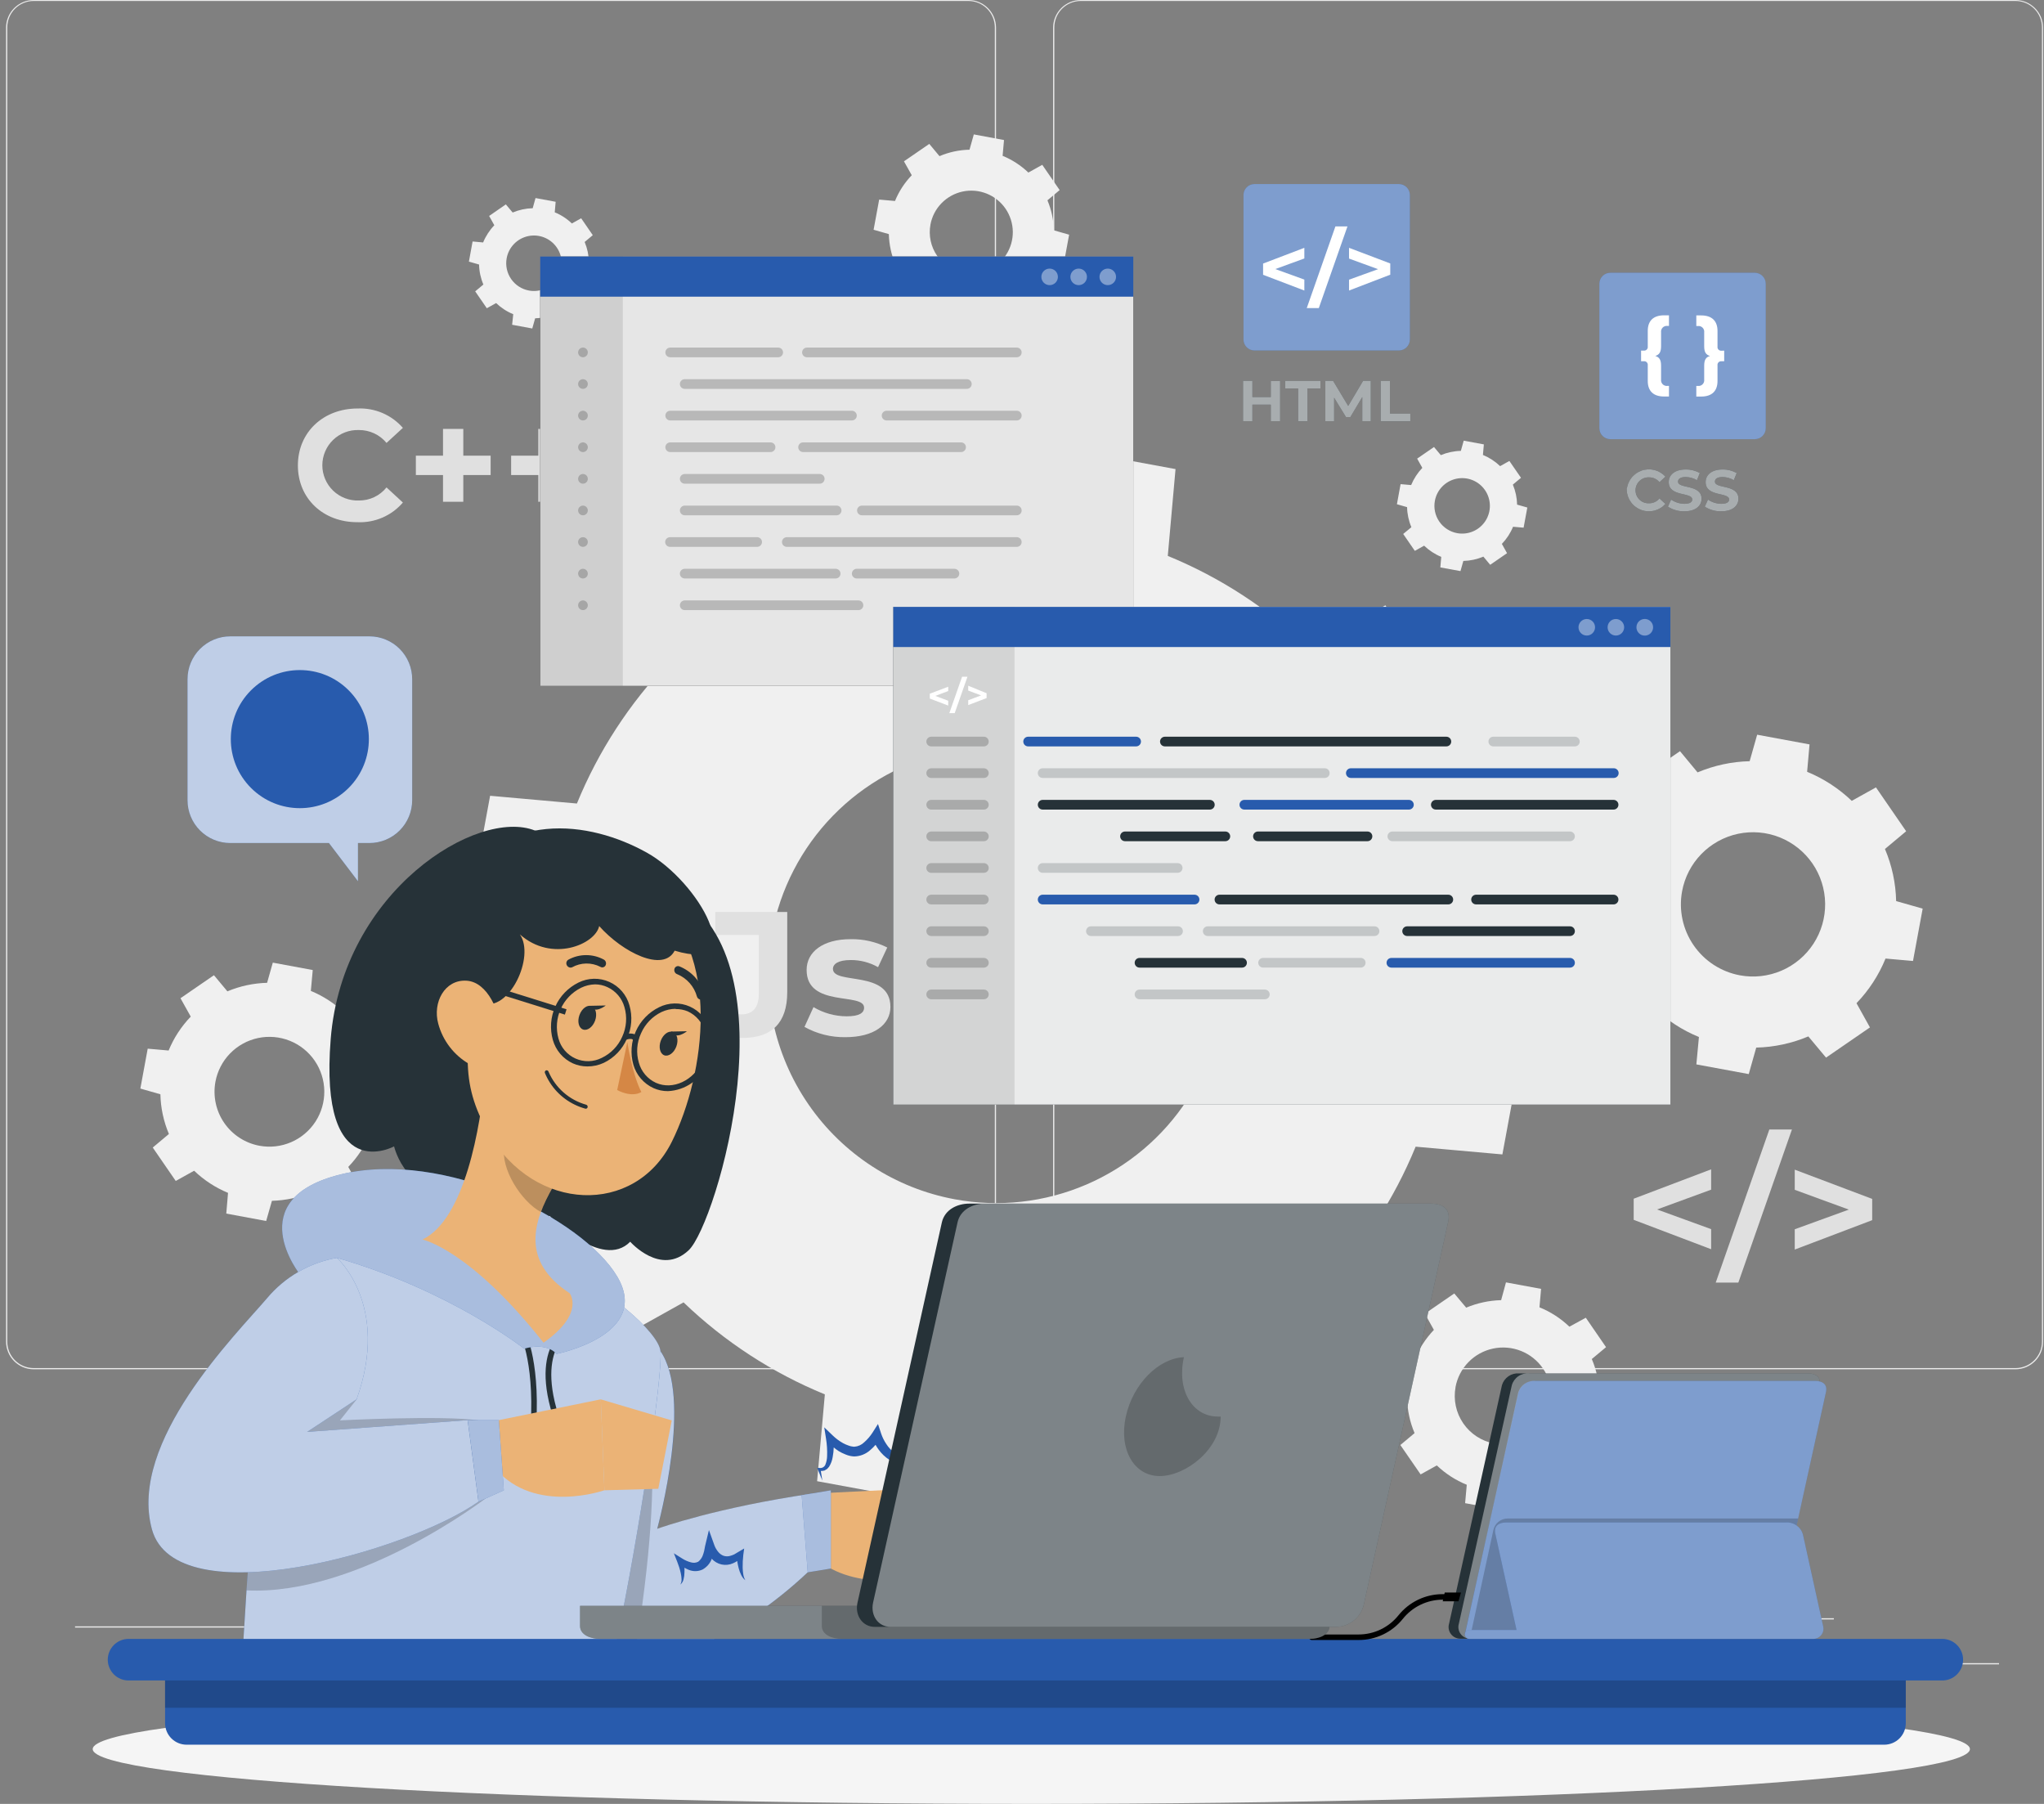 <svg width="204" height="180" viewBox="0 0 204 180" fill="none" xmlns="http://www.w3.org/2000/svg">
<rect x="0" y="0" width="204" height="180" fill="#808080" stroke="none"/>
<g id="matematika va informatika">
<g id="freepik--background-complete--inject-35">
<path id="Vector" d="M199.511 165.955H183.51V166.076H199.511V165.955Z" fill="#EBEBEB"/>
<path id="Vector_2" d="M142.171 167.27H137.973V167.39H142.171V167.27Z" fill="#EBEBEB"/>
<path id="Vector_3" d="M183.025 161.473H173.754V161.593H183.025V161.473Z" fill="#EBEBEB"/>
<path id="Vector_4" d="M28.357 162.283H7.49V162.404H28.357V162.283Z" fill="#EBEBEB"/>
<path id="Vector_5" d="M35.72 162.283H32.662V162.404H35.72V162.283Z" fill="#EBEBEB"/>
<path id="Vector_6" d="M90.925 164.322H45.664V164.443H90.925V164.322Z" fill="#EBEBEB"/>
<path id="Vector_7" d="M96.65 136.633H3.359C2.629 136.632 1.928 136.341 1.412 135.823C0.895 135.306 0.605 134.605 0.605 133.874V2.735C0.612 2.008 0.905 1.313 1.42 0.801C1.936 0.289 2.633 0.001 3.359 0H96.65C97.381 0 98.083 0.291 98.6 0.808C99.118 1.325 99.408 2.027 99.408 2.759V133.874C99.408 134.606 99.118 135.308 98.6 135.825C98.083 136.342 97.381 136.633 96.65 136.633ZM3.359 0.097C2.661 0.098 1.991 0.376 1.497 0.871C1.004 1.366 0.726 2.036 0.726 2.735V133.874C0.726 134.573 1.004 135.243 1.497 135.738C1.991 136.232 2.661 136.511 3.359 136.512H96.65C97.349 136.511 98.019 136.233 98.513 135.738C99.008 135.244 99.286 134.574 99.288 133.874V2.735C99.286 2.035 99.008 1.365 98.513 0.871C98.019 0.376 97.349 0.098 96.65 0.097H3.359Z" fill="#EBEBEB"/>
<path id="Vector_8" d="M201.159 136.633H107.864C107.133 136.632 106.432 136.341 105.915 135.824C105.398 135.307 105.107 134.606 105.105 133.874V2.735C105.113 2.008 105.407 1.313 105.923 0.801C106.44 0.289 107.137 0.001 107.864 0H201.159C201.885 0.003 202.581 0.291 203.095 0.803C203.61 1.315 203.902 2.009 203.908 2.735V133.874C203.908 134.604 203.619 135.305 203.104 135.822C202.588 136.339 201.889 136.63 201.159 136.633ZM107.864 0.097C107.165 0.098 106.495 0.376 106 0.871C105.506 1.365 105.228 2.035 105.226 2.735V133.874C105.228 134.574 105.506 135.244 106 135.738C106.495 136.233 107.165 136.511 107.864 136.512H201.159C201.859 136.511 202.529 136.233 203.023 135.738C203.518 135.244 203.796 134.574 203.797 133.874V2.735C203.796 2.035 203.518 1.365 203.023 0.871C202.529 0.376 201.859 0.098 201.159 0.097H107.864Z" fill="#EBEBEB"/>
<path id="Vector_9" d="M57.766 114.757L51.074 120.352L60.607 134.208L68.221 129.956C72.303 133.876 77.088 136.991 82.324 139.136L81.551 147.799L98.099 150.848L100.471 142.48C106.12 142.351 111.694 141.154 116.898 138.953L122.493 145.644L136.349 136.112L132.107 128.517C136.028 124.438 139.143 119.654 141.287 114.419L149.945 115.192L153.003 98.653L144.635 96.276C144.503 90.628 143.306 85.055 141.108 79.85L147.8 74.255L138.267 60.403L130.648 64.65C126.568 60.73 121.785 57.616 116.55 55.47L117.323 46.807L100.785 43.754L98.413 52.117C92.764 52.251 87.192 53.448 81.986 55.644L76.357 48.923L62.511 58.461L66.757 66.075C62.838 70.157 59.723 74.942 57.578 80.178L48.915 79.405L45.861 95.943L54.224 98.315C54.359 103.97 55.56 109.548 57.766 114.757ZM77.048 93.146C77.867 88.718 79.98 84.633 83.12 81.406C86.26 78.179 90.287 75.956 94.691 75.018C99.095 74.08 103.678 74.468 107.861 76.135C112.044 77.801 115.638 80.671 118.19 84.38C120.743 88.09 122.137 92.473 122.198 96.975C122.259 101.477 120.984 105.896 118.534 109.674C116.083 113.451 112.567 116.417 108.431 118.197C104.295 119.976 99.724 120.489 95.297 119.67C89.359 118.573 84.101 115.162 80.679 110.187C77.257 105.213 75.951 99.083 77.048 93.146Z" fill="#F0F0F0"/>
<path id="Vector_10" d="M169.304 106.21L174.532 107.176L175.28 104.533C177.068 104.49 178.831 104.112 180.479 103.417L182.247 105.533L186.629 102.519L185.286 100.103C186.526 98.815 187.509 97.303 188.185 95.648L190.925 95.89L191.891 90.667L189.243 89.913C189.204 88.125 188.825 86.361 188.127 84.715L190.243 82.946L187.229 78.569L184.813 79.912C183.522 78.676 182.011 77.692 180.358 77.013L180.6 74.279L175.372 73.312L174.623 75.955C172.836 75.999 171.073 76.377 169.425 77.071L167.671 74.955L163.289 77.97L164.632 80.386C163.393 81.674 162.409 83.186 161.733 84.84L158.994 84.599L158.027 89.822L160.67 90.575C160.712 92.363 161.09 94.127 161.786 95.774L159.67 97.542L162.685 101.919L165.101 100.576C166.391 101.816 167.904 102.799 169.56 103.475L169.304 106.21ZM167.879 88.937C168.137 87.537 168.804 86.244 169.797 85.223C170.79 84.202 172.063 83.499 173.456 83.201C174.848 82.904 176.298 83.026 177.621 83.553C178.944 84.08 180.081 84.987 180.889 86.16C181.696 87.334 182.137 88.72 182.157 90.144C182.176 91.568 181.772 92.965 180.997 94.16C180.222 95.355 179.11 96.293 177.802 96.855C176.493 97.418 175.048 97.579 173.647 97.32C171.772 96.971 170.111 95.893 169.03 94.321C167.948 92.75 167.534 90.814 167.879 88.937Z" fill="#F0F0F0"/>
<path id="Vector_11" d="M22.584 121.096L26.565 121.835L27.14 119.821C28.5 119.786 29.842 119.498 31.097 118.97L32.445 120.579L35.783 118.284L34.759 116.439C35.701 115.46 36.45 114.313 36.967 113.057L39.054 113.24L39.788 109.259L37.774 108.708C37.744 107.346 37.455 106.001 36.923 104.746L38.537 103.398L36.237 100.065L34.406 101.089C33.427 100.147 32.28 99.396 31.024 98.876L31.213 96.794L27.227 96.055L26.657 98.069C25.294 98.104 23.951 98.392 22.695 98.92L21.352 97.311L18.013 99.606L19.037 101.442C18.095 102.42 17.346 103.567 16.829 104.824L14.742 104.64L14.008 108.621L16.008 109.191C16.038 110.554 16.327 111.898 16.858 113.153L15.245 114.506L17.54 117.84L19.375 116.82C20.355 117.76 21.503 118.509 22.758 119.028L22.584 121.096ZM21.501 107.94C21.699 106.875 22.208 105.892 22.964 105.116C23.72 104.34 24.689 103.806 25.749 103.58C26.809 103.355 27.912 103.449 28.918 103.85C29.924 104.252 30.789 104.943 31.403 105.835C32.017 106.728 32.352 107.783 32.367 108.866C32.381 109.949 32.074 111.013 31.485 111.922C30.895 112.83 30.049 113.544 29.054 113.972C28.058 114.4 26.959 114.524 25.893 114.327C24.464 114.062 23.199 113.24 22.375 112.043C21.552 110.845 21.238 109.369 21.501 107.94Z" fill="#F0F0F0"/>
<path id="Vector_12" d="M93.678 32.371L96.693 32.926L97.133 31.404C98.165 31.384 99.183 31.166 100.133 30.762L101.152 31.984L103.674 30.245L102.901 28.858C103.615 28.114 104.182 27.242 104.573 26.288L106.148 26.428L106.704 23.418L105.182 22.983C105.156 21.953 104.938 20.937 104.539 19.988L105.757 18.968L104.022 16.446L102.636 17.219C101.891 16.506 101.019 15.939 100.065 15.548L100.205 13.973L97.191 13.412L96.76 14.939C95.73 14.959 94.713 15.177 93.765 15.581L92.746 14.359L90.219 16.098L90.997 17.485C90.282 18.228 89.714 19.1 89.325 20.055L87.745 19.915L87.189 22.925L88.711 23.36C88.736 24.39 88.954 25.406 89.354 26.355L88.136 27.375L89.876 29.897L91.262 29.124C92.004 29.838 92.875 30.405 93.828 30.796L93.678 32.371ZM92.862 22.413C93.011 21.607 93.396 20.863 93.968 20.276C94.54 19.689 95.273 19.284 96.075 19.113C96.876 18.943 97.711 19.014 98.472 19.317C99.234 19.62 99.888 20.143 100.353 20.818C100.817 21.494 101.071 22.292 101.083 23.111C101.094 23.931 100.862 24.736 100.416 25.423C99.97 26.111 99.33 26.651 98.577 26.975C97.824 27.3 96.992 27.393 96.186 27.244C95.106 27.045 94.15 26.425 93.526 25.521C92.903 24.617 92.664 23.503 92.862 22.423V22.413Z" fill="#F0F0F0"/>
<path id="Vector_13" d="M143.752 56.619L145.762 56.987L146.047 55.972C146.735 55.956 147.413 55.81 148.047 55.542L148.728 56.358L150.409 55.199L149.893 54.271C150.369 53.777 150.748 53.196 151.009 52.561L152.062 52.653L152.434 50.643L151.414 50.353C151.399 49.667 151.255 48.99 150.989 48.358L151.801 47.676L150.641 45.995L149.719 46.512C149.221 46.037 148.64 45.658 148.003 45.396L148.095 44.343L146.085 43.971L145.8 44.99C145.113 45.005 144.434 45.149 143.8 45.415L143.119 44.604L141.438 45.763L141.954 46.686C141.479 47.183 141.101 47.765 140.838 48.401L139.785 48.309L139.418 50.314L140.433 50.604C140.447 51.292 140.593 51.971 140.863 52.605L140.046 53.281L141.206 54.967L142.133 54.45C142.628 54.926 143.208 55.305 143.844 55.566L143.752 56.619ZM143.206 49.976C143.305 49.438 143.561 48.94 143.943 48.547C144.325 48.155 144.815 47.884 145.35 47.77C145.886 47.655 146.443 47.702 146.952 47.905C147.461 48.107 147.899 48.456 148.209 48.907C148.52 49.359 148.689 49.892 148.697 50.44C148.704 50.987 148.549 51.525 148.251 51.984C147.952 52.444 147.525 52.804 147.021 53.02C146.518 53.237 145.962 53.299 145.423 53.199C144.702 53.065 144.064 52.65 143.648 52.046C143.232 51.442 143.073 50.697 143.206 49.976Z" fill="#F0F0F0"/>
<path id="Vector_14" d="M51.113 32.406L53.123 32.778L53.408 31.763C54.096 31.744 54.774 31.599 55.408 31.333L56.09 32.145L57.771 30.985L57.254 30.062C57.73 29.566 58.109 28.984 58.37 28.347L59.423 28.444L59.795 26.434L58.776 26.144C58.761 25.457 58.617 24.778 58.351 24.144L59.163 23.467L58.003 21.781L57.075 22.298C56.582 21.822 56.001 21.445 55.365 21.187L55.457 20.134L53.447 19.762L53.167 20.776C52.479 20.793 51.8 20.939 51.166 21.206L50.485 20.395L48.818 21.549L49.335 22.477C48.859 22.974 48.48 23.555 48.219 24.192L47.166 24.096L46.799 26.105L47.813 26.395C47.828 27.082 47.973 27.759 48.243 28.391L47.427 29.072L48.587 30.758L49.514 30.241C50.009 30.716 50.589 31.093 51.224 31.352L51.113 32.406ZM50.567 25.767C50.666 25.229 50.923 24.731 51.305 24.338C51.687 23.946 52.176 23.675 52.712 23.561C53.248 23.446 53.805 23.493 54.314 23.696C54.823 23.898 55.26 24.247 55.571 24.698C55.881 25.15 56.051 25.683 56.058 26.23C56.066 26.778 55.91 27.316 55.612 27.775C55.314 28.235 54.886 28.595 54.383 28.811C53.88 29.028 53.324 29.09 52.785 28.99C52.064 28.856 51.425 28.441 51.01 27.837C50.594 27.233 50.435 26.488 50.567 25.767Z" fill="#F0F0F0"/>
<path id="Vector_15" d="M140.433 139.513C140.458 140.713 140.712 141.897 141.181 143.001L139.761 144.19L141.785 147.122L143.399 146.224C144.266 147.05 145.28 147.705 146.39 148.156L146.225 149.992L149.733 150.64L150.216 148.867C151.414 148.836 152.595 148.582 153.7 148.118L154.888 149.533L157.826 147.514L156.946 145.91C157.773 145.043 158.429 144.029 158.879 142.919L160.715 143.083L161.391 139.581L159.618 139.097C159.593 137.898 159.338 136.714 158.869 135.609L160.29 134.425L158.27 131.488L156.632 132.382C155.769 131.554 154.755 130.898 153.647 130.449L153.806 128.608L150.303 127.961L149.82 129.734C148.621 129.765 147.438 130.019 146.332 130.483L145.143 129.067L142.206 131.087L143.109 132.701C142.283 133.567 141.627 134.582 141.177 135.691L139.341 135.527L138.684 139.01L140.433 139.513ZM145.264 138.421C145.436 137.48 145.884 136.612 146.55 135.926C147.216 135.239 148.071 134.766 149.006 134.566C149.941 134.366 150.914 134.448 151.803 134.802C152.692 135.155 153.455 135.765 153.997 136.553C154.539 137.34 154.835 138.272 154.848 139.228C154.86 140.184 154.588 141.122 154.067 141.924C153.546 142.726 152.798 143.355 151.919 143.732C151.04 144.108 150.069 144.216 149.129 144.04C147.874 143.804 146.762 143.08 146.039 142.027C145.316 140.974 145.039 139.678 145.269 138.421H145.264Z" fill="#F0F0F0"/>
<path id="Vector_16" d="M170.779 118.709L165.382 120.685L170.779 122.647V124.652L163.049 121.719V119.612L170.779 116.68V118.709Z" fill="#E0E0E0"/>
<path id="Vector_17" d="M176.587 112.707H178.843L173.495 127.979H171.238L176.587 112.707Z" fill="#E0E0E0"/>
<path id="Vector_18" d="M186.853 119.631V121.752L179.123 124.685V122.66L184.52 120.699L179.123 118.723V116.713L186.853 119.631Z" fill="#E0E0E0"/>
<path id="Vector_19" d="M36.662 144.499C37.435 144.731 37.792 145.219 37.792 146.383V149.075C37.77 149.242 37.786 149.412 37.839 149.572C37.893 149.733 37.982 149.878 38.1 149.999C38.219 150.119 38.363 150.211 38.523 150.266C38.682 150.322 38.852 150.341 39.02 150.321H39.324V152.374H38.358C36.251 152.374 35.174 151.297 35.174 149.36V146.316C35.174 145.775 34.889 145.523 34.434 145.523H33.879V143.494H34.434C34.889 143.494 35.174 143.243 35.174 142.702V139.629C35.174 137.697 36.251 136.619 38.358 136.619H39.324V138.663H39.02C38.852 138.643 38.682 138.662 38.523 138.717C38.363 138.773 38.219 138.865 38.1 138.985C37.982 139.106 37.893 139.251 37.839 139.412C37.786 139.572 37.77 139.742 37.792 139.909V142.6C37.792 143.775 37.435 144.262 36.662 144.499Z" fill="#E0E0E0"/>
<path id="Vector_20" d="M50.054 143.494V145.548H49.499C49.394 145.538 49.289 145.553 49.192 145.59C49.094 145.627 49.006 145.686 48.934 145.763C48.862 145.839 48.809 145.931 48.778 146.031C48.747 146.131 48.739 146.236 48.755 146.34V149.384C48.755 151.316 47.677 152.399 45.576 152.399H44.609V150.345H44.914C45.081 150.365 45.251 150.346 45.411 150.291C45.57 150.235 45.714 150.143 45.833 150.023C45.951 149.902 46.041 149.757 46.094 149.596C46.147 149.436 46.163 149.266 46.141 149.099V146.393C46.141 145.229 46.493 144.741 47.267 144.509C46.493 144.272 46.141 143.784 46.141 142.62V139.919C46.165 139.75 46.15 139.578 46.097 139.415C46.044 139.253 45.954 139.105 45.834 138.984C45.715 138.862 45.568 138.77 45.407 138.714C45.245 138.658 45.073 138.641 44.904 138.663H44.6V136.609H45.566C47.668 136.609 48.745 137.687 48.745 139.619V142.668C48.729 142.771 48.737 142.877 48.768 142.977C48.799 143.077 48.853 143.169 48.924 143.245C48.996 143.321 49.084 143.38 49.182 143.418C49.28 143.455 49.385 143.47 49.489 143.46L50.054 143.494Z" fill="#E0E0E0"/>
<path id="Vector_21" d="M29.73 46.443C29.73 43.129 32.272 40.761 35.693 40.761C36.542 40.724 37.39 40.878 38.172 41.212C38.954 41.547 39.65 42.053 40.21 42.694L38.577 44.197C38.242 43.79 37.82 43.464 37.343 43.242C36.866 43.019 36.345 42.907 35.818 42.911C35.346 42.894 34.874 42.972 34.433 43.141C33.991 43.309 33.588 43.566 33.247 43.894C32.907 44.222 32.636 44.615 32.451 45.05C32.266 45.486 32.17 45.953 32.17 46.426C32.17 46.899 32.266 47.367 32.451 47.802C32.636 48.238 32.907 48.631 33.247 48.959C33.588 49.287 33.991 49.543 34.433 49.712C34.874 49.881 35.346 49.959 35.818 49.941C36.347 49.947 36.87 49.833 37.348 49.607C37.826 49.381 38.246 49.049 38.577 48.637L40.21 50.144C39.653 50.794 38.955 51.308 38.17 51.647C37.385 51.987 36.533 52.144 35.678 52.106C32.272 52.12 29.73 49.762 29.73 46.443Z" fill="#E0E0E0"/>
<path id="Vector_22" d="M48.968 47.401H46.239V50.068H44.214V47.401H41.504V45.469H44.214V42.797H46.239V45.469H48.968V47.401Z" fill="#E0E0E0"/>
<path id="Vector_23" d="M58.481 47.401H55.751V50.068H53.727V47.401H51.012V45.469H53.727V42.797H55.751V45.469H58.481V47.401Z" fill="#E0E0E0"/>
<path id="Vector_24" d="M70.106 101.764L71.69 99.861C72.362 100.76 73.106 101.218 73.985 101.218C75.135 101.218 75.734 100.528 75.734 99.17V93.295H71.386V91H78.57V99.01C78.57 102.064 77.034 103.567 74.12 103.567C73.358 103.595 72.599 103.448 71.902 103.135C71.206 102.822 70.591 102.353 70.106 101.764Z" fill="#E0E0E0"/>
<path id="Vector_25" d="M80.291 102.469L81.19 100.493C82.188 101.088 83.327 101.404 84.49 101.411C85.76 101.411 86.239 101.077 86.239 100.546C86.239 98.995 80.504 100.58 80.504 96.787C80.504 94.985 82.127 93.714 84.895 93.714C86.164 93.69 87.419 93.975 88.553 94.545L87.635 96.507C86.8 96.034 85.855 95.788 84.895 95.797C83.663 95.797 83.132 96.188 83.132 96.681C83.132 98.304 88.867 96.734 88.867 100.474C88.867 102.242 87.229 103.493 84.383 103.493C82.953 103.517 81.541 103.164 80.291 102.469Z" fill="#E0E0E0"/>
</g>
<g id="freepik--Shadow--inject-35">
<path id="freepik--path--inject-35" d="M102.931 179.999C154.667 179.999 196.607 177.55 196.607 174.53C196.607 171.509 154.667 169.061 102.931 169.061C51.194 169.061 9.254 171.509 9.254 174.53C9.254 177.55 51.194 179.999 102.931 179.999Z" fill="#F5F5F5"/>
</g>
<g id="freepik--program-icons--inject-35">
<path id="Vector_26" d="M139.614 18.365H125.202C124.597 18.365 124.105 18.856 124.105 19.462V33.874C124.105 34.48 124.597 34.971 125.202 34.971H139.614C140.22 34.971 140.711 34.48 140.711 33.874V19.462C140.711 18.856 140.22 18.365 139.614 18.365Z" fill="#285BAD"/>
<g id="Group" opacity="0.4">
<path id="Vector_27" d="M139.614 18.365H125.202C124.597 18.365 124.105 18.856 124.105 19.462V33.874C124.105 34.48 124.597 34.971 125.202 34.971H139.614C140.22 34.971 140.711 34.48 140.711 33.874V19.462C140.711 18.856 140.22 18.365 139.614 18.365Z" fill="white"/>
</g>
<path id="Vector_28" d="M130.179 25.791L127.28 26.849L130.179 27.898V28.99L126.062 27.42V26.299L130.179 24.729V25.791Z" fill="white"/>
<path id="Vector_29" d="M133.28 22.592H134.483L131.623 30.742H130.42L133.28 22.592Z" fill="white"/>
<path id="Vector_30" d="M138.755 26.289V27.41L134.639 28.99V27.908L137.538 26.859L134.639 25.801V24.729L138.755 26.289Z" fill="white"/>
<path id="Vector_31" d="M127.763 38.005V42.034H126.831V40.377H124.995V42.034H124.062V38H124.995V39.618H126.831V38.029L127.763 38.005Z" fill="#263238"/>
<path id="Vector_32" d="M129.56 38.764H128.266V38.006H131.783V38.764H130.493V42.035H129.56V38.764Z" fill="#263238"/>
<path id="Vector_33" d="M135.962 42.034V39.618L134.773 41.614H134.334L133.15 39.681V42.034H132.275V38H133.048L134.556 40.508L136.044 38H136.812V42.034H135.962Z" fill="#263238"/>
<path id="Vector_34" d="M137.799 38.006H138.731V41.277H140.756V42.035H137.799V38.006Z" fill="#263238"/>
<g id="Group_2" opacity="0.6">
<path id="Vector_35" d="M127.763 38.005V42.034H126.831V40.377H124.995V42.034H124.062V38H124.995V39.618H126.831V38.029L127.763 38.005Z" fill="white"/>
<path id="Vector_36" d="M129.56 38.762H128.266V38.004H131.783V38.762H130.493V42.033H129.56V38.762Z" fill="white"/>
<path id="Vector_37" d="M135.962 42.034V39.618L134.773 41.614H134.334L133.15 39.681V42.034H132.275V38H133.048L134.556 40.508L136.044 38H136.812V42.034H135.962Z" fill="white"/>
<path id="Vector_38" d="M137.799 38.004H138.731V41.275H140.756V42.033H137.799V38.004Z" fill="white"/>
</g>
<path id="Vector_39" d="M175.13 27.217H160.718C160.112 27.217 159.621 27.708 159.621 28.314V42.726C159.621 43.331 160.112 43.822 160.718 43.822H175.13C175.736 43.822 176.227 43.331 176.227 42.726V28.314C176.227 27.708 175.736 27.217 175.13 27.217Z" fill="#285BAD"/>
<g id="Group_3" opacity="0.4">
<path id="Vector_40" d="M175.132 27.217H160.72C160.114 27.217 159.623 27.708 159.623 28.314V42.726C159.623 43.331 160.114 43.822 160.72 43.822H175.132C175.738 43.822 176.229 43.331 176.229 42.726V28.314C176.229 27.708 175.738 27.217 175.132 27.217Z" fill="white"/>
</g>
<path id="Vector_41" d="M165.203 35.517C165.599 35.637 165.782 35.889 165.782 36.483V37.869C165.772 37.955 165.78 38.043 165.808 38.125C165.836 38.207 165.882 38.281 165.943 38.343C166.004 38.404 166.079 38.451 166.16 38.479C166.242 38.508 166.329 38.517 166.415 38.507H166.57V39.565H166.087C165.005 39.565 164.454 39.01 164.454 38.014V36.449C164.461 36.396 164.457 36.342 164.44 36.291C164.424 36.24 164.397 36.194 164.36 36.155C164.324 36.116 164.279 36.085 164.229 36.066C164.179 36.047 164.125 36.039 164.072 36.043H163.787V34.985H164.072C164.125 34.989 164.179 34.981 164.229 34.962C164.279 34.943 164.324 34.912 164.36 34.873C164.397 34.834 164.424 34.788 164.44 34.737C164.457 34.686 164.461 34.632 164.454 34.579V33.014C164.454 32.019 165.005 31.463 166.087 31.463H166.57V32.521H166.415C166.329 32.511 166.242 32.52 166.16 32.549C166.079 32.577 166.004 32.624 165.943 32.685C165.882 32.747 165.836 32.822 165.808 32.904C165.78 32.986 165.772 33.073 165.782 33.159V34.545C165.782 35.144 165.599 35.396 165.203 35.517Z" fill="white"/>
<path id="Vector_42" d="M172.082 34.99V36.048H171.797C171.743 36.044 171.69 36.052 171.64 36.071C171.59 36.09 171.545 36.121 171.509 36.16C171.472 36.199 171.445 36.245 171.428 36.296C171.412 36.347 171.408 36.401 171.415 36.454V38.019C171.415 39.014 170.859 39.57 169.782 39.57H169.299V38.512H169.453C169.539 38.522 169.627 38.513 169.708 38.484C169.79 38.456 169.864 38.409 169.925 38.347C169.986 38.286 170.033 38.212 170.061 38.13C170.088 38.047 170.097 37.96 170.086 37.874V36.488C170.086 35.889 170.265 35.637 170.666 35.521C170.265 35.401 170.086 35.149 170.086 34.555V33.169C170.097 33.083 170.088 32.995 170.061 32.913C170.033 32.831 169.986 32.757 169.925 32.695C169.864 32.634 169.79 32.587 169.708 32.559C169.627 32.53 169.539 32.52 169.453 32.531H169.299V31.473H169.782C170.859 31.473 171.415 32.028 171.415 33.023V34.589C171.408 34.642 171.412 34.696 171.428 34.747C171.445 34.798 171.472 34.844 171.509 34.883C171.545 34.922 171.59 34.952 171.64 34.972C171.69 34.991 171.743 34.999 171.797 34.995L172.082 34.99Z" fill="white"/>
<path id="Vector_43" d="M162.357 48.933C162.381 48.495 162.534 48.075 162.797 47.724C163.059 47.372 163.42 47.107 163.833 46.96C164.246 46.813 164.694 46.792 165.119 46.899C165.544 47.006 165.928 47.236 166.223 47.561L165.623 48.117C165.502 47.965 165.347 47.843 165.171 47.759C164.996 47.676 164.803 47.633 164.609 47.634C164.433 47.623 164.256 47.648 164.09 47.708C163.923 47.768 163.771 47.862 163.643 47.983C163.514 48.104 163.411 48.25 163.341 48.412C163.271 48.575 163.235 48.749 163.235 48.926C163.235 49.103 163.271 49.278 163.341 49.44C163.411 49.602 163.514 49.748 163.643 49.869C163.771 49.99 163.923 50.084 164.09 50.144C164.256 50.204 164.433 50.229 164.609 50.218C164.803 50.219 164.995 50.176 165.171 50.092C165.347 50.009 165.501 49.887 165.623 49.735L166.223 50.286C165.929 50.613 165.546 50.845 165.12 50.954C164.695 51.062 164.247 51.042 163.833 50.896C163.419 50.749 163.057 50.483 162.795 50.131C162.532 49.779 162.38 49.357 162.357 48.919V48.933Z" fill="#263238"/>
<path id="Vector_44" d="M166.473 50.557L166.787 49.851C167.18 50.12 167.644 50.266 168.12 50.272C168.671 50.272 168.898 50.088 168.898 49.842C168.898 49.083 166.55 49.605 166.55 48.107C166.55 47.421 167.106 46.846 168.251 46.846C168.741 46.838 169.225 46.961 169.652 47.204L169.367 47.914C169.026 47.715 168.64 47.606 168.246 47.6C167.695 47.6 167.478 47.803 167.478 48.059C167.478 48.803 169.826 48.291 169.826 49.769C169.826 50.446 169.265 51.02 168.115 51.02C167.534 51.034 166.961 50.873 166.473 50.557Z" fill="#263238"/>
<path id="Vector_45" d="M170.15 50.557L170.469 49.851C170.862 50.122 171.326 50.268 171.803 50.272C172.354 50.272 172.581 50.088 172.581 49.842C172.581 49.083 170.233 49.605 170.233 48.107C170.233 47.421 170.788 46.846 171.933 46.846C172.424 46.839 172.907 46.962 173.334 47.203L173.044 47.914C172.706 47.714 172.321 47.606 171.928 47.6C171.373 47.6 171.16 47.803 171.16 48.059C171.16 48.803 173.508 48.291 173.508 49.769C173.508 50.445 172.948 51.02 171.793 51.02C171.211 51.034 170.639 50.873 170.15 50.557Z" fill="#263238"/>
<g id="Group_4" opacity="0.6">
<path id="Vector_46" d="M162.355 48.933C162.379 48.495 162.532 48.075 162.795 47.724C163.057 47.372 163.418 47.107 163.831 46.96C164.244 46.813 164.692 46.792 165.117 46.899C165.542 47.006 165.926 47.236 166.221 47.561L165.622 48.117C165.5 47.965 165.345 47.843 165.169 47.759C164.994 47.676 164.801 47.633 164.607 47.634C164.431 47.623 164.254 47.648 164.088 47.708C163.921 47.768 163.769 47.862 163.641 47.983C163.512 48.104 163.409 48.25 163.339 48.412C163.269 48.575 163.233 48.749 163.233 48.926C163.233 49.103 163.269 49.278 163.339 49.44C163.409 49.602 163.512 49.748 163.641 49.869C163.769 49.99 163.921 50.084 164.088 50.144C164.254 50.204 164.431 50.229 164.607 50.218C164.801 50.219 164.994 50.176 165.169 50.092C165.345 50.009 165.499 49.887 165.622 49.735L166.221 50.286C165.927 50.613 165.544 50.845 165.118 50.954C164.693 51.062 164.245 51.042 163.831 50.896C163.417 50.749 163.055 50.483 162.793 50.131C162.53 49.779 162.378 49.357 162.355 48.919V48.933Z" fill="white"/>
<path id="Vector_47" d="M166.471 50.557L166.785 49.851C167.178 50.12 167.642 50.266 168.118 50.272C168.669 50.272 168.896 50.088 168.896 49.842C168.896 49.083 166.548 49.605 166.548 48.107C166.548 47.421 167.104 46.846 168.249 46.846C168.739 46.838 169.223 46.961 169.65 47.204L169.365 47.914C169.024 47.715 168.638 47.606 168.244 47.6C167.693 47.6 167.476 47.803 167.476 48.059C167.476 48.803 169.824 48.291 169.824 49.769C169.824 50.446 169.263 51.02 168.113 51.02C167.532 51.034 166.959 50.873 166.471 50.557Z" fill="white"/>
<path id="Vector_48" d="M170.148 50.557L170.467 49.851C170.86 50.122 171.324 50.268 171.801 50.272C172.352 50.272 172.579 50.088 172.579 49.842C172.579 49.083 170.231 49.605 170.231 48.107C170.231 47.421 170.786 46.846 171.931 46.846C172.422 46.839 172.905 46.962 173.332 47.203L173.042 47.914C172.704 47.714 172.319 47.606 171.926 47.6C171.371 47.6 171.158 47.803 171.158 48.059C171.158 48.803 173.506 48.291 173.506 49.769C173.506 50.445 172.946 51.02 171.791 51.02C171.209 51.034 170.637 50.873 170.148 50.557Z" fill="white"/>
</g>
</g>
<g id="freepik--Tabs--inject-35">
<path id="Vector_49" d="M113.106 25.598H53.916V68.443H113.106V25.598Z" fill="black"/>
<path id="Vector_50" opacity="0.9" d="M113.106 25.598H53.916V68.443H113.106V25.598Z" fill="white"/>
<path id="Vector_51" opacity="0.1" d="M62.158 25.598H53.916V68.443H62.158V25.598Z" fill="black"/>
<path id="Vector_52" d="M113.106 25.598H53.916V29.603H113.106V25.598Z" fill="#285BAD"/>
<g id="Group_5" opacity="0.2">
<path id="Vector_53" d="M77.668 35.648H66.889C66.761 35.648 66.638 35.597 66.548 35.506C66.457 35.416 66.406 35.293 66.406 35.165C66.406 35.037 66.457 34.914 66.548 34.823C66.638 34.733 66.761 34.682 66.889 34.682H77.668C77.796 34.682 77.919 34.733 78.01 34.823C78.101 34.914 78.151 35.037 78.151 35.165C78.151 35.293 78.101 35.416 78.01 35.506C77.919 35.597 77.796 35.648 77.668 35.648Z" fill="black"/>
<path id="Vector_54" d="M101.482 35.648H80.538C80.41 35.648 80.287 35.597 80.196 35.506C80.106 35.416 80.055 35.293 80.055 35.165C80.055 35.037 80.106 34.914 80.196 34.823C80.287 34.733 80.41 34.682 80.538 34.682H101.482C101.61 34.682 101.733 34.733 101.824 34.823C101.914 34.914 101.965 35.037 101.965 35.165C101.965 35.293 101.914 35.416 101.824 35.506C101.733 35.597 101.61 35.648 101.482 35.648Z" fill="black"/>
<path id="Vector_55" d="M96.496 38.802H68.339C68.21 38.802 68.088 38.751 67.997 38.661C67.906 38.57 67.856 38.447 67.856 38.319C67.856 38.191 67.906 38.068 67.997 37.977C68.088 37.887 68.21 37.836 68.339 37.836H96.496C96.624 37.836 96.747 37.887 96.838 37.977C96.928 38.068 96.979 38.191 96.979 38.319C96.979 38.447 96.928 38.57 96.838 38.661C96.747 38.751 96.624 38.802 96.496 38.802Z" fill="black"/>
<path id="Vector_56" d="M85.027 41.953H66.889C66.761 41.953 66.638 41.902 66.548 41.811C66.457 41.721 66.406 41.598 66.406 41.469C66.406 41.341 66.457 41.218 66.548 41.128C66.638 41.037 66.761 40.986 66.889 40.986H85.027C85.155 40.986 85.278 41.037 85.368 41.128C85.459 41.218 85.51 41.341 85.51 41.469C85.51 41.598 85.459 41.721 85.368 41.811C85.278 41.902 85.155 41.953 85.027 41.953Z" fill="black"/>
<path id="Vector_57" d="M101.482 41.953H88.485C88.357 41.953 88.234 41.902 88.144 41.811C88.053 41.721 88.002 41.598 88.002 41.469C88.002 41.341 88.053 41.218 88.144 41.128C88.234 41.037 88.357 40.986 88.485 40.986H101.482C101.61 40.986 101.733 41.037 101.823 41.128C101.914 41.218 101.965 41.341 101.965 41.469C101.965 41.598 101.914 41.721 101.823 41.811C101.733 41.902 101.61 41.953 101.482 41.953Z" fill="black"/>
<path id="Vector_58" d="M76.905 45.109H66.889C66.761 45.109 66.638 45.058 66.548 44.967C66.457 44.877 66.406 44.754 66.406 44.626C66.406 44.498 66.457 44.375 66.548 44.284C66.638 44.194 66.761 44.143 66.889 44.143H76.905C77.033 44.143 77.156 44.194 77.247 44.284C77.337 44.375 77.388 44.498 77.388 44.626C77.388 44.754 77.337 44.877 77.247 44.967C77.156 45.058 77.033 45.109 76.905 45.109Z" fill="black"/>
<path id="Vector_59" d="M95.921 45.109H80.151C80.023 45.109 79.9 45.058 79.809 44.967C79.719 44.877 79.668 44.754 79.668 44.626C79.668 44.498 79.719 44.375 79.809 44.284C79.9 44.194 80.023 44.143 80.151 44.143H95.921C96.049 44.143 96.172 44.194 96.263 44.284C96.353 44.375 96.404 44.498 96.404 44.626C96.404 44.754 96.353 44.877 96.263 44.967C96.172 45.058 96.049 45.109 95.921 45.109Z" fill="black"/>
<path id="Vector_60" d="M81.814 48.263H68.339C68.21 48.263 68.088 48.212 67.997 48.122C67.906 48.031 67.856 47.908 67.856 47.78C67.856 47.652 67.906 47.529 67.997 47.438C68.088 47.348 68.21 47.297 68.339 47.297H81.814C81.942 47.297 82.064 47.348 82.155 47.438C82.246 47.529 82.297 47.652 82.297 47.78C82.297 47.908 82.246 48.031 82.155 48.122C82.064 48.212 81.942 48.263 81.814 48.263Z" fill="black"/>
<path id="Vector_61" d="M83.5 51.417H68.339C68.21 51.417 68.088 51.367 67.997 51.276C67.906 51.185 67.856 51.062 67.856 50.934C67.856 50.806 67.906 50.683 67.997 50.593C68.088 50.502 68.21 50.451 68.339 50.451H83.5C83.628 50.451 83.751 50.502 83.841 50.593C83.932 50.683 83.983 50.806 83.983 50.934C83.983 51.062 83.932 51.185 83.841 51.276C83.751 51.367 83.628 51.417 83.5 51.417Z" fill="black"/>
<path id="Vector_62" d="M101.483 51.417H86.022C85.894 51.417 85.771 51.367 85.681 51.276C85.59 51.185 85.539 51.062 85.539 50.934C85.539 50.806 85.59 50.683 85.681 50.593C85.771 50.502 85.894 50.451 86.022 50.451H101.483C101.611 50.451 101.734 50.502 101.824 50.593C101.915 50.683 101.966 50.806 101.966 50.934C101.966 51.062 101.915 51.185 101.824 51.276C101.734 51.367 101.611 51.417 101.483 51.417Z" fill="black"/>
<path id="Vector_63" d="M75.567 54.568H66.87C66.742 54.568 66.619 54.517 66.528 54.426C66.438 54.336 66.387 54.213 66.387 54.085C66.387 53.957 66.438 53.834 66.528 53.743C66.619 53.653 66.742 53.602 66.87 53.602H75.567C75.695 53.602 75.817 53.653 75.908 53.743C75.999 53.834 76.05 53.957 76.05 54.085C76.05 54.213 75.999 54.336 75.908 54.426C75.817 54.517 75.695 54.568 75.567 54.568Z" fill="black"/>
<path id="Vector_64" d="M101.482 54.568H78.528C78.4 54.568 78.277 54.517 78.186 54.426C78.096 54.336 78.045 54.213 78.045 54.085C78.045 53.957 78.096 53.834 78.186 53.743C78.277 53.653 78.4 53.602 78.528 53.602H101.482C101.61 53.602 101.733 53.653 101.824 53.743C101.914 53.834 101.965 53.957 101.965 54.085C101.965 54.213 101.914 54.336 101.824 54.426C101.733 54.517 101.61 54.568 101.482 54.568Z" fill="black"/>
<path id="Vector_65" d="M83.403 57.722H68.339C68.21 57.722 68.088 57.671 67.997 57.581C67.906 57.49 67.856 57.367 67.856 57.239C67.856 57.111 67.906 56.988 67.997 56.897C68.088 56.807 68.21 56.756 68.339 56.756H83.403C83.531 56.756 83.654 56.807 83.745 56.897C83.835 56.988 83.886 57.111 83.886 57.239C83.886 57.367 83.835 57.49 83.745 57.581C83.654 57.671 83.531 57.722 83.403 57.722Z" fill="black"/>
<path id="Vector_66" d="M95.254 57.722H85.505C85.376 57.722 85.254 57.671 85.163 57.581C85.072 57.49 85.022 57.367 85.022 57.239C85.022 57.111 85.072 56.988 85.163 56.897C85.254 56.807 85.376 56.756 85.505 56.756H95.254C95.383 56.756 95.505 56.807 95.596 56.897C95.687 56.988 95.738 57.111 95.738 57.239C95.738 57.367 95.687 57.49 95.596 57.581C95.505 57.671 95.383 57.722 95.254 57.722Z" fill="black"/>
<path id="Vector_67" d="M85.679 60.878H68.339C68.21 60.878 68.088 60.828 67.997 60.737C67.906 60.646 67.856 60.523 67.856 60.395C67.856 60.267 67.906 60.144 67.997 60.054C68.088 59.963 68.21 59.912 68.339 59.912H85.679C85.807 59.912 85.93 59.963 86.02 60.054C86.111 60.144 86.162 60.267 86.162 60.395C86.162 60.523 86.111 60.646 86.02 60.737C85.93 60.828 85.807 60.878 85.679 60.878Z" fill="black"/>
</g>
<path id="Vector_68" opacity="0.4" d="M110.561 28.453C111.017 28.453 111.387 28.083 111.387 27.627C111.387 27.171 111.017 26.801 110.561 26.801C110.104 26.801 109.734 27.171 109.734 27.627C109.734 28.083 110.104 28.453 110.561 28.453Z" fill="white"/>
<path id="Vector_69" opacity="0.4" d="M107.656 28.453C108.113 28.453 108.482 28.083 108.482 27.627C108.482 27.171 108.113 26.801 107.656 26.801C107.2 26.801 106.83 27.171 106.83 27.627C106.83 28.083 107.2 28.453 107.656 28.453Z" fill="white"/>
<path id="Vector_70" opacity="0.4" d="M104.758 28.453C105.214 28.453 105.584 28.083 105.584 27.627C105.584 27.171 105.214 26.801 104.758 26.801C104.302 26.801 103.932 27.171 103.932 27.627C103.932 28.083 104.302 28.453 104.758 28.453Z" fill="white"/>
<g id="Group_6" opacity="0.2">
<path id="Vector_71" d="M58.182 35.648C58.054 35.648 57.931 35.597 57.841 35.506C57.75 35.416 57.699 35.293 57.699 35.165C57.699 35.037 57.75 34.914 57.841 34.823C57.931 34.733 58.054 34.682 58.182 34.682C58.31 34.682 58.433 34.733 58.524 34.823C58.615 34.914 58.666 35.037 58.666 35.165C58.666 35.293 58.615 35.416 58.524 35.506C58.433 35.597 58.31 35.648 58.182 35.648Z" fill="black"/>
<path id="Vector_72" d="M58.182 38.802C58.054 38.802 57.931 38.751 57.841 38.661C57.75 38.57 57.699 38.447 57.699 38.319C57.699 38.191 57.75 38.068 57.841 37.977C57.931 37.887 58.054 37.836 58.182 37.836C58.31 37.836 58.433 37.887 58.524 37.977C58.615 38.068 58.666 38.191 58.666 38.319C58.666 38.447 58.615 38.57 58.524 38.661C58.433 38.751 58.31 38.802 58.182 38.802Z" fill="black"/>
<path id="Vector_73" d="M58.182 41.953C58.054 41.953 57.931 41.902 57.841 41.811C57.75 41.721 57.699 41.598 57.699 41.469C57.699 41.341 57.75 41.218 57.841 41.128C57.931 41.037 58.054 40.986 58.182 40.986C58.31 40.986 58.433 41.037 58.524 41.128C58.615 41.218 58.666 41.341 58.666 41.469C58.666 41.598 58.615 41.721 58.524 41.811C58.433 41.902 58.31 41.953 58.182 41.953Z" fill="black"/>
<path id="Vector_74" d="M58.182 45.109C58.054 45.109 57.931 45.058 57.841 44.967C57.75 44.877 57.699 44.754 57.699 44.626C57.699 44.498 57.75 44.375 57.841 44.284C57.931 44.194 58.054 44.143 58.182 44.143C58.31 44.143 58.433 44.194 58.524 44.284C58.615 44.375 58.666 44.498 58.666 44.626C58.666 44.754 58.615 44.877 58.524 44.967C58.433 45.058 58.31 45.109 58.182 45.109Z" fill="black"/>
<path id="Vector_75" d="M58.182 48.263C58.054 48.263 57.931 48.212 57.841 48.122C57.75 48.031 57.699 47.908 57.699 47.78C57.699 47.652 57.75 47.529 57.841 47.438C57.931 47.348 58.054 47.297 58.182 47.297C58.31 47.297 58.433 47.348 58.524 47.438C58.615 47.529 58.666 47.652 58.666 47.78C58.666 47.908 58.615 48.031 58.524 48.122C58.433 48.212 58.31 48.263 58.182 48.263Z" fill="black"/>
<path id="Vector_76" d="M58.182 51.417C58.054 51.417 57.931 51.367 57.841 51.276C57.75 51.185 57.699 51.062 57.699 50.934C57.699 50.806 57.75 50.683 57.841 50.593C57.931 50.502 58.054 50.451 58.182 50.451C58.31 50.451 58.433 50.502 58.524 50.593C58.615 50.683 58.666 50.806 58.666 50.934C58.666 51.062 58.615 51.185 58.524 51.276C58.433 51.367 58.31 51.417 58.182 51.417Z" fill="black"/>
<path id="Vector_77" d="M58.182 54.568C58.054 54.568 57.931 54.517 57.841 54.426C57.75 54.336 57.699 54.213 57.699 54.085C57.699 53.957 57.75 53.834 57.841 53.743C57.931 53.653 58.054 53.602 58.182 53.602C58.31 53.602 58.433 53.653 58.524 53.743C58.615 53.834 58.666 53.957 58.666 54.085C58.666 54.213 58.615 54.336 58.524 54.426C58.433 54.517 58.31 54.568 58.182 54.568Z" fill="black"/>
<path id="Vector_78" d="M58.182 57.722C58.054 57.722 57.931 57.671 57.841 57.581C57.75 57.49 57.699 57.367 57.699 57.239C57.699 57.111 57.75 56.988 57.841 56.897C57.931 56.807 58.054 56.756 58.182 56.756C58.31 56.756 58.433 56.807 58.524 56.897C58.615 56.988 58.666 57.111 58.666 57.239C58.666 57.367 58.615 57.49 58.524 57.581C58.433 57.671 58.31 57.722 58.182 57.722Z" fill="black"/>
<path id="Vector_79" d="M58.182 60.878C58.054 60.878 57.931 60.828 57.841 60.737C57.75 60.646 57.699 60.523 57.699 60.395C57.699 60.267 57.75 60.144 57.841 60.054C57.931 59.963 58.054 59.912 58.182 59.912C58.31 59.912 58.433 59.963 58.524 60.054C58.615 60.144 58.666 60.267 58.666 60.395C58.666 60.523 58.615 60.646 58.524 60.737C58.433 60.828 58.31 60.878 58.182 60.878Z" fill="black"/>
</g>
<path id="Vector_80" d="M166.715 60.559H89.156V110.221H166.715V60.559Z" fill="#263238"/>
<path id="Vector_81" opacity="0.9" d="M166.715 60.559H89.156V110.221H166.715V60.559Z" fill="white"/>
<path id="Vector_82" opacity="0.1" d="M101.254 60.559H89.156V110.221H101.254V60.559Z" fill="black"/>
<path id="Vector_83" d="M166.715 60.559H89.156V64.564H166.715V60.559Z" fill="#285BAD"/>
<path id="Vector_84" d="M94.635 68.955L93.35 69.439L94.635 69.922V70.405L92.799 69.704V69.221L94.635 68.525V68.955Z" fill="white"/>
<path id="Vector_85" d="M96.022 67.525H96.558L95.282 71.163H94.746L96.022 67.525Z" fill="white"/>
<path id="Vector_86" d="M98.467 69.173V69.656L96.631 70.356V69.873L97.916 69.39L96.631 68.907V68.424L98.467 69.173Z" fill="white"/>
<g id="Group_7" opacity="0.2">
<path id="Vector_87" d="M98.195 74.478H92.938C92.81 74.478 92.687 74.427 92.597 74.337C92.506 74.246 92.455 74.123 92.455 73.995C92.455 73.867 92.506 73.744 92.597 73.653C92.687 73.563 92.81 73.512 92.938 73.512H98.195C98.323 73.512 98.446 73.563 98.537 73.653C98.627 73.744 98.678 73.867 98.678 73.995C98.678 74.123 98.627 74.246 98.537 74.337C98.446 74.427 98.323 74.478 98.195 74.478Z" fill="black"/>
<path id="Vector_88" d="M98.195 77.628H92.938C92.81 77.628 92.687 77.578 92.597 77.487C92.506 77.396 92.455 77.273 92.455 77.145C92.455 77.017 92.506 76.894 92.597 76.804C92.687 76.713 92.81 76.662 92.938 76.662H98.195C98.323 76.662 98.446 76.713 98.537 76.804C98.627 76.894 98.678 77.017 98.678 77.145C98.678 77.273 98.627 77.396 98.537 77.487C98.446 77.578 98.323 77.628 98.195 77.628Z" fill="black"/>
<path id="Vector_89" d="M98.195 80.783H92.938C92.81 80.783 92.687 80.732 92.597 80.641C92.506 80.551 92.455 80.428 92.455 80.3C92.455 80.171 92.506 80.049 92.597 79.958C92.687 79.867 92.81 79.816 92.938 79.816H98.195C98.323 79.816 98.446 79.867 98.537 79.958C98.627 80.049 98.678 80.171 98.678 80.3C98.678 80.428 98.627 80.551 98.537 80.641C98.446 80.732 98.323 80.783 98.195 80.783Z" fill="black"/>
<path id="Vector_90" d="M98.195 83.939H92.938C92.81 83.939 92.687 83.888 92.597 83.797C92.506 83.707 92.455 83.584 92.455 83.456C92.455 83.328 92.506 83.205 92.597 83.114C92.687 83.024 92.81 82.973 92.938 82.973H98.195C98.323 82.973 98.446 83.024 98.537 83.114C98.627 83.205 98.678 83.328 98.678 83.456C98.678 83.584 98.627 83.707 98.537 83.797C98.446 83.888 98.323 83.939 98.195 83.939Z" fill="black"/>
<path id="Vector_91" d="M98.195 87.093H92.938C92.81 87.093 92.687 87.042 92.597 86.952C92.506 86.861 92.455 86.738 92.455 86.61C92.455 86.482 92.506 86.359 92.597 86.269C92.687 86.178 92.81 86.127 92.938 86.127H98.195C98.323 86.127 98.446 86.178 98.537 86.269C98.627 86.359 98.678 86.482 98.678 86.61C98.678 86.738 98.627 86.861 98.537 86.952C98.446 87.042 98.323 87.093 98.195 87.093Z" fill="black"/>
<path id="Vector_92" d="M98.195 90.244H92.938C92.81 90.244 92.687 90.193 92.597 90.102C92.506 90.011 92.455 89.889 92.455 89.76C92.455 89.632 92.506 89.51 92.597 89.419C92.687 89.328 92.81 89.277 92.938 89.277H98.195C98.323 89.277 98.446 89.328 98.537 89.419C98.627 89.51 98.678 89.632 98.678 89.76C98.678 89.889 98.627 90.011 98.537 90.102C98.446 90.193 98.323 90.244 98.195 90.244Z" fill="black"/>
<path id="Vector_93" d="M98.195 93.398H92.938C92.81 93.398 92.687 93.347 92.597 93.256C92.506 93.166 92.455 93.043 92.455 92.915C92.455 92.787 92.506 92.664 92.597 92.573C92.687 92.483 92.81 92.432 92.938 92.432H98.195C98.323 92.432 98.446 92.483 98.537 92.573C98.627 92.664 98.678 92.787 98.678 92.915C98.678 93.043 98.627 93.166 98.537 93.256C98.446 93.347 98.323 93.398 98.195 93.398Z" fill="black"/>
<path id="Vector_94" d="M98.195 96.552H92.938C92.81 96.552 92.687 96.501 92.597 96.411C92.506 96.32 92.455 96.197 92.455 96.069C92.455 95.941 92.506 95.818 92.597 95.727C92.687 95.637 92.81 95.586 92.938 95.586H98.195C98.323 95.586 98.446 95.637 98.537 95.727C98.627 95.818 98.678 95.941 98.678 96.069C98.678 96.197 98.627 96.32 98.537 96.411C98.446 96.501 98.323 96.552 98.195 96.552Z" fill="black"/>
<path id="Vector_95" d="M98.195 99.709H92.938C92.81 99.709 92.687 99.658 92.597 99.567C92.506 99.476 92.455 99.353 92.455 99.225C92.455 99.097 92.506 98.974 92.597 98.884C92.687 98.793 92.81 98.742 92.938 98.742H98.195C98.323 98.742 98.446 98.793 98.537 98.884C98.627 98.974 98.678 99.097 98.678 99.225C98.678 99.353 98.627 99.476 98.537 99.567C98.446 99.658 98.323 99.709 98.195 99.709Z" fill="black"/>
</g>
<path id="Vector_96" d="M113.391 74.478H102.612C102.484 74.478 102.361 74.427 102.27 74.337C102.18 74.246 102.129 74.123 102.129 73.995C102.129 73.867 102.18 73.744 102.27 73.653C102.361 73.563 102.484 73.512 102.612 73.512H113.391C113.519 73.512 113.642 73.563 113.733 73.653C113.823 73.744 113.874 73.867 113.874 73.995C113.874 74.123 113.823 74.246 113.733 74.337C113.642 74.427 113.519 74.478 113.391 74.478Z" fill="#285BAD"/>
<path id="Vector_97" d="M144.355 74.478H116.26C116.132 74.478 116.009 74.427 115.919 74.337C115.828 74.246 115.777 74.123 115.777 73.995C115.777 73.867 115.828 73.744 115.919 73.653C116.009 73.563 116.132 73.512 116.26 73.512H144.355C144.483 73.512 144.606 73.563 144.697 73.653C144.788 73.744 144.838 73.867 144.838 73.995C144.838 74.123 144.788 74.246 144.697 74.337C144.606 74.427 144.483 74.478 144.355 74.478Z" fill="#263238"/>
<g id="Group_8" opacity="0.2">
<path id="Vector_98" d="M157.179 74.478H149.038C148.91 74.478 148.787 74.427 148.696 74.337C148.606 74.246 148.555 74.123 148.555 73.995C148.555 73.867 148.606 73.744 148.696 73.653C148.787 73.563 148.91 73.512 149.038 73.512H157.179C157.307 73.512 157.43 73.563 157.52 73.653C157.611 73.744 157.662 73.867 157.662 73.995C157.662 74.123 157.611 74.246 157.52 74.337C157.43 74.427 157.307 74.478 157.179 74.478Z" fill="#263238"/>
</g>
<g id="Group_9" opacity="0.2">
<path id="Vector_99" d="M132.219 77.626H104.061C103.933 77.626 103.81 77.576 103.72 77.485C103.629 77.394 103.578 77.271 103.578 77.143C103.578 77.015 103.629 76.892 103.72 76.802C103.81 76.711 103.933 76.66 104.061 76.66H132.219C132.347 76.66 132.47 76.711 132.561 76.802C132.651 76.892 132.702 77.015 132.702 77.143C132.702 77.271 132.651 77.394 132.561 77.485C132.47 77.576 132.347 77.626 132.219 77.626Z" fill="#263238"/>
</g>
<path id="Vector_100" d="M161.044 77.626H134.819C134.691 77.626 134.568 77.576 134.477 77.485C134.387 77.394 134.336 77.271 134.336 77.143C134.336 77.015 134.387 76.892 134.477 76.802C134.568 76.711 134.691 76.66 134.819 76.66H161.063C161.192 76.66 161.314 76.711 161.405 76.802C161.496 76.892 161.547 77.015 161.547 77.143C161.547 77.271 161.496 77.394 161.405 77.485C161.314 77.576 161.192 77.626 161.063 77.626H161.044Z" fill="#285BAD"/>
<path id="Vector_101" d="M120.749 80.783H104.061C103.933 80.783 103.81 80.732 103.72 80.641C103.629 80.551 103.578 80.428 103.578 80.3C103.578 80.171 103.629 80.049 103.72 79.958C103.81 79.867 103.933 79.816 104.061 79.816H120.749C120.877 79.816 121 79.867 121.091 79.958C121.181 80.049 121.232 80.171 121.232 80.3C121.232 80.428 121.181 80.551 121.091 80.641C121 80.732 120.877 80.783 120.749 80.783Z" fill="#263238"/>
<path id="Vector_102" d="M140.617 80.783H124.19C124.062 80.783 123.939 80.732 123.849 80.641C123.758 80.551 123.707 80.428 123.707 80.3C123.707 80.171 123.758 80.049 123.849 79.958C123.939 79.867 124.062 79.816 124.19 79.816H140.617C140.745 79.816 140.868 79.867 140.959 79.958C141.049 80.049 141.1 80.171 141.1 80.3C141.1 80.428 141.049 80.551 140.959 80.641C140.868 80.732 140.745 80.783 140.617 80.783Z" fill="#285BAD"/>
<path id="Vector_103" d="M161.043 80.783H143.302C143.173 80.783 143.05 80.732 142.96 80.641C142.869 80.551 142.818 80.428 142.818 80.3C142.818 80.171 142.869 80.049 142.96 79.958C143.05 79.867 143.173 79.816 143.302 79.816H161.043C161.171 79.816 161.294 79.867 161.384 79.958C161.475 80.049 161.526 80.171 161.526 80.3C161.526 80.428 161.475 80.551 161.384 80.641C161.294 80.732 161.171 80.783 161.043 80.783Z" fill="#263238"/>
<path id="Vector_104" d="M122.296 83.937H112.28C112.152 83.937 112.029 83.886 111.938 83.796C111.848 83.705 111.797 83.582 111.797 83.454C111.797 83.326 111.848 83.203 111.938 83.112C112.029 83.022 112.152 82.971 112.28 82.971H122.296C122.424 82.971 122.547 83.022 122.637 83.112C122.728 83.203 122.779 83.326 122.779 83.454C122.779 83.582 122.728 83.705 122.637 83.796C122.547 83.886 122.424 83.937 122.296 83.937Z" fill="#263238"/>
<path id="Vector_105" d="M136.481 83.937H125.548C125.419 83.937 125.297 83.886 125.206 83.796C125.115 83.705 125.064 83.582 125.064 83.454C125.064 83.326 125.115 83.203 125.206 83.112C125.297 83.022 125.419 82.971 125.548 82.971H136.481C136.609 82.971 136.732 83.022 136.823 83.112C136.913 83.203 136.964 83.326 136.964 83.454C136.964 83.582 136.913 83.705 136.823 83.796C136.732 83.886 136.609 83.937 136.481 83.937Z" fill="#263238"/>
<g id="Group_10" opacity="0.2">
<path id="Vector_106" d="M156.695 83.937H138.964C138.835 83.937 138.713 83.886 138.622 83.796C138.531 83.705 138.48 83.582 138.48 83.454C138.48 83.326 138.531 83.203 138.622 83.112C138.713 83.022 138.835 82.971 138.964 82.971H156.695C156.823 82.971 156.946 83.022 157.037 83.112C157.127 83.203 157.178 83.326 157.178 83.454C157.178 83.582 157.127 83.705 157.037 83.796C156.946 83.886 156.823 83.937 156.695 83.937Z" fill="#263238"/>
</g>
<g id="Group_11" opacity="0.2">
<path id="Vector_107" d="M117.536 87.091H104.061C103.933 87.091 103.81 87.04 103.72 86.95C103.629 86.859 103.578 86.736 103.578 86.608C103.578 86.48 103.629 86.357 103.72 86.266C103.81 86.176 103.933 86.125 104.061 86.125H117.536C117.664 86.125 117.787 86.176 117.878 86.266C117.968 86.357 118.019 86.48 118.019 86.608C118.019 86.736 117.968 86.859 117.878 86.95C117.787 87.04 117.664 87.091 117.536 87.091Z" fill="#263238"/>
</g>
<path id="Vector_108" d="M119.222 90.244H104.061C103.933 90.244 103.81 90.193 103.72 90.102C103.629 90.011 103.578 89.889 103.578 89.76C103.578 89.632 103.629 89.51 103.72 89.419C103.81 89.328 103.933 89.277 104.061 89.277H119.222C119.35 89.277 119.473 89.328 119.564 89.419C119.655 89.51 119.705 89.632 119.705 89.76C119.705 89.889 119.655 90.011 119.564 90.102C119.473 90.193 119.35 90.244 119.222 90.244Z" fill="#285BAD"/>
<path id="Vector_109" d="M144.549 90.244H121.706C121.578 90.244 121.455 90.193 121.364 90.102C121.274 90.011 121.223 89.889 121.223 89.76C121.223 89.632 121.274 89.51 121.364 89.419C121.455 89.328 121.578 89.277 121.706 89.277H144.549C144.677 89.277 144.8 89.328 144.89 89.419C144.981 89.51 145.032 89.632 145.032 89.76C145.032 89.889 144.981 90.011 144.89 90.102C144.8 90.193 144.677 90.244 144.549 90.244Z" fill="#263238"/>
<path id="Vector_110" d="M161.043 90.244H147.317C147.189 90.244 147.066 90.193 146.976 90.102C146.885 90.011 146.834 89.889 146.834 89.76C146.834 89.632 146.885 89.51 146.976 89.419C147.066 89.328 147.189 89.277 147.317 89.277H161.043C161.171 89.277 161.294 89.328 161.385 89.419C161.475 89.51 161.526 89.632 161.526 89.76C161.526 89.889 161.475 90.011 161.385 90.102C161.294 90.193 161.171 90.244 161.043 90.244Z" fill="#263238"/>
<g id="Group_12" opacity="0.2">
<path id="Vector_111" d="M117.574 93.398H108.878C108.75 93.398 108.627 93.347 108.536 93.256C108.445 93.166 108.395 93.043 108.395 92.915C108.395 92.787 108.445 92.664 108.536 92.573C108.627 92.483 108.75 92.432 108.878 92.432H117.574C117.702 92.432 117.825 92.483 117.916 92.573C118.007 92.664 118.057 92.787 118.057 92.915C118.057 93.043 118.007 93.166 117.916 93.256C117.825 93.347 117.702 93.398 117.574 93.398Z" fill="#263238"/>
</g>
<g id="Group_13" opacity="0.2">
<path id="Vector_112" d="M137.185 93.398H120.536C120.408 93.398 120.285 93.347 120.194 93.256C120.104 93.166 120.053 93.043 120.053 92.915C120.053 92.787 120.104 92.664 120.194 92.573C120.285 92.483 120.408 92.432 120.536 92.432H137.185C137.313 92.432 137.436 92.483 137.527 92.573C137.617 92.664 137.668 92.787 137.668 92.915C137.668 93.043 137.617 93.166 137.527 93.256C137.436 93.347 137.313 93.398 137.185 93.398Z" fill="#263238"/>
</g>
<path id="Vector_113" d="M156.696 93.398H140.438C140.31 93.398 140.187 93.347 140.097 93.256C140.006 93.166 139.955 93.043 139.955 92.915C139.955 92.787 140.006 92.664 140.097 92.573C140.187 92.483 140.31 92.432 140.438 92.432H156.696C156.824 92.432 156.947 92.483 157.038 92.573C157.128 92.664 157.179 92.787 157.179 92.915C157.179 93.043 157.128 93.166 157.038 93.256C156.947 93.347 156.824 93.398 156.696 93.398Z" fill="#263238"/>
<path id="Vector_114" d="M123.962 96.552H113.729C113.601 96.552 113.478 96.501 113.388 96.411C113.297 96.32 113.246 96.197 113.246 96.069C113.246 95.941 113.297 95.818 113.388 95.727C113.478 95.637 113.601 95.586 113.729 95.586H123.962C124.09 95.586 124.213 95.637 124.304 95.727C124.394 95.818 124.445 95.941 124.445 96.069C124.445 96.197 124.394 96.32 124.304 96.411C124.213 96.501 124.09 96.552 123.962 96.552Z" fill="#263238"/>
<g id="Group_14" opacity="0.2">
<path id="Vector_115" d="M135.808 96.55H126.063C125.935 96.55 125.812 96.499 125.722 96.409C125.631 96.318 125.58 96.195 125.58 96.067C125.58 95.939 125.631 95.816 125.722 95.725C125.812 95.635 125.935 95.584 126.063 95.584H135.808C135.936 95.584 136.059 95.635 136.15 95.725C136.24 95.816 136.291 95.939 136.291 96.067C136.291 96.195 136.24 96.318 136.15 96.409C136.059 96.499 135.936 96.55 135.808 96.55Z" fill="#263238"/>
</g>
<path id="Vector_116" d="M156.696 96.552H138.868C138.74 96.552 138.617 96.501 138.526 96.411C138.436 96.32 138.385 96.197 138.385 96.069C138.385 95.941 138.436 95.818 138.526 95.727C138.617 95.637 138.74 95.586 138.868 95.586H156.696C156.824 95.586 156.947 95.637 157.038 95.727C157.128 95.818 157.179 95.941 157.179 96.069C157.179 96.197 157.128 96.32 157.038 96.411C156.947 96.501 156.824 96.552 156.696 96.552Z" fill="#285BAD"/>
<g id="Group_15" opacity="0.2">
<path id="Vector_117" d="M126.238 99.709H113.729C113.601 99.709 113.478 99.658 113.388 99.567C113.297 99.476 113.246 99.353 113.246 99.225C113.246 99.097 113.297 98.974 113.388 98.884C113.478 98.793 113.601 98.742 113.729 98.742H126.238C126.366 98.742 126.489 98.793 126.579 98.884C126.67 98.974 126.721 99.097 126.721 99.225C126.721 99.353 126.67 99.476 126.579 99.567C126.489 99.658 126.366 99.709 126.238 99.709Z" fill="#263238"/>
</g>
<path id="Vector_118" opacity="0.4" d="M163.324 62.593C163.324 62.757 163.373 62.918 163.465 63.055C163.556 63.192 163.686 63.298 163.838 63.361C163.99 63.424 164.158 63.44 164.319 63.407C164.48 63.375 164.629 63.295 164.745 63.179C164.861 63.062 164.939 62.913 164.971 62.752C165.002 62.59 164.985 62.423 164.922 62.271C164.858 62.12 164.751 61.99 164.613 61.899C164.476 61.809 164.315 61.761 164.15 61.762C164.042 61.762 163.934 61.783 163.833 61.825C163.733 61.867 163.641 61.928 163.564 62.005C163.488 62.083 163.427 62.174 163.386 62.275C163.344 62.376 163.324 62.484 163.324 62.593Z" fill="white"/>
<path id="Vector_119" opacity="0.4" d="M161.271 63.418C161.728 63.418 162.098 63.048 162.098 62.592C162.098 62.136 161.728 61.766 161.271 61.766C160.815 61.766 160.445 62.136 160.445 62.592C160.445 63.048 160.815 63.418 161.271 63.418Z" fill="white"/>
<path id="Vector_120" opacity="0.4" d="M158.367 63.418C158.823 63.418 159.193 63.048 159.193 62.592C159.193 62.136 158.823 61.766 158.367 61.766C157.911 61.766 157.541 62.136 157.541 62.592C157.541 63.048 157.911 63.418 158.367 63.418Z" fill="white"/>
</g>
<g id="freepik--speech-bubble--inject-35">
<path id="Vector_121" d="M36.867 63.496H22.991C22.429 63.495 21.873 63.605 21.355 63.82C20.836 64.034 20.365 64.349 19.968 64.745C19.57 65.142 19.255 65.613 19.04 66.132C18.826 66.65 18.715 67.206 18.715 67.767V79.846C18.714 80.407 18.824 80.963 19.039 81.482C19.253 82 19.567 82.472 19.964 82.869C20.361 83.266 20.832 83.581 21.35 83.796C21.869 84.011 22.425 84.121 22.986 84.121H32.828L35.726 87.933V84.121H36.862C37.996 84.121 39.083 83.671 39.885 82.869C40.687 82.067 41.138 80.98 41.138 79.846V67.767C41.138 66.634 40.688 65.548 39.887 64.747C39.086 63.946 37.999 63.496 36.867 63.496Z" fill="#285BAD"/>
<path id="Vector_122" opacity="0.7" d="M36.867 63.496H22.991C22.429 63.495 21.873 63.605 21.355 63.82C20.836 64.034 20.365 64.349 19.968 64.745C19.57 65.142 19.255 65.613 19.04 66.132C18.826 66.65 18.715 67.206 18.715 67.767V79.846C18.714 80.407 18.824 80.963 19.039 81.482C19.253 82 19.567 82.472 19.964 82.869C20.361 83.266 20.832 83.581 21.35 83.796C21.869 84.011 22.425 84.121 22.986 84.121H32.828L35.726 87.933V84.121H36.862C37.996 84.121 39.083 83.671 39.885 82.869C40.687 82.067 41.138 80.98 41.138 79.846V67.767C41.138 66.634 40.688 65.548 39.887 64.747C39.086 63.946 37.999 63.496 36.867 63.496Z" fill="white"/>
<path id="Vector_123" d="M29.204 76.821C29.112 76.82 29.022 76.8 28.938 76.762C28.855 76.724 28.781 76.668 28.721 76.599L26.02 73.439C25.966 73.375 25.925 73.302 25.9 73.223C25.874 73.143 25.864 73.06 25.871 72.977C25.878 72.894 25.901 72.813 25.939 72.739C25.977 72.665 26.029 72.599 26.093 72.545C26.156 72.491 26.23 72.45 26.309 72.425C26.388 72.399 26.471 72.389 26.555 72.396C26.637 72.403 26.718 72.426 26.792 72.464C26.867 72.502 26.932 72.554 26.986 72.618L29.204 75.236L32.871 70.917C32.981 70.795 33.134 70.721 33.298 70.71C33.462 70.7 33.623 70.753 33.748 70.859C33.874 70.964 33.953 71.115 33.97 71.278C33.986 71.441 33.939 71.604 33.837 71.733L29.687 76.608C29.627 76.676 29.552 76.731 29.469 76.767C29.385 76.804 29.295 76.822 29.204 76.821Z" fill="white"/>
<path id="Vector_124" d="M34.797 78.624C37.487 75.933 37.487 71.571 34.797 68.88C32.106 66.19 27.744 66.19 25.053 68.88C22.363 71.571 22.363 75.933 25.053 78.624C27.744 81.314 32.106 81.314 34.797 78.624Z" fill="#285BAD"/>
</g>
<g id="freepik--Character--inject-35">
<path id="Vector_125" d="M81.054 149.041L91.427 148.533L90.418 157.554C90.418 157.554 83.219 158.926 80.006 153.804L81.054 149.041Z" fill="#EBB376"/>
<path id="Vector_126" d="M98.114 151.678L95.752 158.22L90.418 157.554L91.428 148.533L98.114 151.678Z" fill="#EBB376"/>
<path id="Vector_127" d="M71.096 163.679C75.046 161.617 78.646 158.944 81.764 155.76L81.054 149.04C71.251 150.489 65.593 152.562 65.593 152.562C65.593 152.562 69.226 139.541 65.902 134.797L56.776 136.449C56.776 136.449 47.079 156.606 53.602 163.679H71.096Z" fill="#285BAD"/>
<path id="Vector_128" opacity="0.7" d="M71.083 163.68C75.035 161.618 78.638 158.948 81.76 155.766L81.055 149.036C71.566 150.428 65.957 152.418 65.594 152.549C65.715 152.065 69.15 139.45 65.894 134.793L56.767 136.445C54.891 140.493 53.401 144.708 52.317 149.036C51.013 154.539 50.631 160.467 53.598 163.68H71.083Z" fill="white"/>
<path id="Vector_129" opacity="0.2" d="M63.579 163.679C66.802 143.261 63.946 138.072 63.946 138.072L52.351 149.025C51.046 154.528 50.664 160.456 53.631 163.669L63.579 163.679Z" fill="black"/>
<path id="Vector_130" d="M61.566 163.679C63.74 153.359 66.18 137.203 65.914 134.797C65.527 131.299 46.501 116.312 29.987 127.221C26.605 129.449 24.881 153.475 24.291 163.679H61.566Z" fill="#285BAD"/>
<path id="Vector_131" opacity="0.7" d="M61.566 163.679C63.74 153.359 66.18 137.198 65.914 134.792C65.527 131.299 46.496 116.312 29.982 127.226C28.76 128.043 27.755 131.729 26.924 136.599C25.823 143.228 25.059 152.031 24.605 158.669C24.479 160.549 24.373 162.249 24.291 163.679H61.566Z" fill="white"/>
<path id="Vector_132" d="M53.413 82.884C47.688 80.57 34.189 88.875 33.005 103.683C31.822 118.491 39.33 114.39 39.33 114.39C39.33 114.39 40.668 120.038 46.137 118.293C46.137 118.293 50.655 123.41 54.858 121.327C54.858 121.327 60.09 126.777 62.898 123.903C62.898 123.903 65.951 127.386 68.739 124.748C71.526 122.11 79.494 95.18 66.995 88.952C54.496 82.724 53.413 82.884 53.413 82.884Z" fill="#263238"/>
<path id="Vector_133" d="M53.423 143.495L52.873 143.446C53.51 136.315 51.94 133.16 51.906 133.131L52.389 132.875C52.481 132.986 54.076 136.16 53.423 143.495Z" fill="#263238"/>
<path id="Vector_134" d="M56.013 143.558C52.22 134.624 56.496 132.542 56.67 132.445L56.897 132.928C56.859 132.928 52.955 134.905 56.52 143.311L56.013 143.558Z" fill="#263238"/>
<path id="Vector_135" d="M52.307 134.576C52.307 134.576 44.987 128.778 33.624 125.512L29.976 127.222C29.976 127.222 23.86 119.652 34.054 117.173C44.248 114.694 58.114 121.521 61.593 127.367C65.072 133.213 55.544 135.098 55.544 135.098C55.544 135.098 54.669 133.909 52.307 134.576Z" fill="#285BAD"/>
<path id="Vector_136" opacity="0.6" d="M52.307 134.576C52.307 134.576 44.987 128.778 33.624 125.512L29.976 127.222C29.976 127.222 23.86 119.652 34.054 117.173C44.248 114.694 58.114 121.521 61.593 127.367C65.072 133.213 55.544 135.098 55.544 135.098C55.544 135.098 54.669 133.909 52.307 134.576Z" fill="white"/>
<path id="Vector_137" d="M56.724 143.45C56.724 143.545 56.696 143.639 56.643 143.718C56.59 143.798 56.514 143.86 56.426 143.896C56.338 143.933 56.24 143.942 56.147 143.924C56.053 143.905 55.967 143.859 55.899 143.792C55.832 143.724 55.786 143.638 55.767 143.544C55.748 143.45 55.758 143.353 55.795 143.265C55.831 143.177 55.893 143.101 55.972 143.048C56.052 142.995 56.145 142.967 56.241 142.967C56.369 142.967 56.492 143.018 56.583 143.108C56.673 143.199 56.724 143.322 56.724 143.45Z" fill="white"/>
<path id="Vector_138" d="M53.587 143.45C53.587 143.545 53.559 143.639 53.506 143.718C53.453 143.798 53.377 143.86 53.289 143.896C53.201 143.933 53.104 143.942 53.01 143.924C52.916 143.905 52.83 143.859 52.763 143.792C52.695 143.724 52.649 143.638 52.63 143.544C52.612 143.45 52.621 143.353 52.658 143.265C52.694 143.177 52.756 143.101 52.836 143.048C52.915 142.995 53.009 142.967 53.104 142.967C53.232 142.967 53.355 143.018 53.446 143.108C53.536 143.199 53.587 143.322 53.587 143.45Z" fill="white"/>
<path id="Vector_139" d="M48.418 107.258C47.973 112.442 46.384 121.67 42.166 123.685C42.166 123.685 46.882 124.651 54.245 133.98C58.434 131.043 56.849 129.038 56.849 129.038C51.95 125.825 53.22 121.863 55.201 118.409L48.418 107.258Z" fill="#EBB376"/>
<path id="Vector_140" opacity="0.2" d="M51.176 111.805L55.191 118.424C54.712 119.223 54.306 120.064 53.978 120.936C52.046 119.902 49.93 116.626 50.331 114.385C50.456 113.481 50.742 112.607 51.176 111.805Z" fill="black"/>
<path id="Vector_141" d="M47.852 96.296C46.505 104.442 45.761 107.853 48.78 113.095C53.317 120.985 63.371 121.357 67.067 113.897C70.391 107.182 72.039 94.987 65.101 89.605C58.255 84.3 49.191 88.146 47.852 96.296Z" fill="#EBB376"/>
<path id="Vector_142" d="M64.536 85.068C69.817 87.996 74.846 97.146 67.334 94.861C66.198 97.059 62.154 95.045 59.801 92.407C59.405 94.238 55.076 96.074 51.887 93.238C53.429 95.46 50.805 101.069 48.075 100.103C45.346 99.137 39.219 97.866 44.645 89.218C50.071 80.57 58.898 81.932 64.536 85.068Z" fill="#263238"/>
<path id="Vector_143" d="M62.612 103.982C62.612 103.982 63.095 107.215 64.013 108.968C62.984 109.563 61.598 108.77 61.598 108.77L62.612 103.982Z" fill="#D58745"/>
<path id="Vector_144" d="M57.347 110.22C57.689 110.388 58.047 110.523 58.414 110.626C58.439 110.633 58.465 110.635 58.491 110.632C58.516 110.628 58.541 110.619 58.563 110.605C58.584 110.592 58.603 110.574 58.618 110.552C58.632 110.531 58.642 110.507 58.646 110.481C58.659 110.428 58.651 110.372 58.623 110.325C58.595 110.278 58.55 110.244 58.496 110.23C57.665 109.997 56.897 109.58 56.248 109.011C55.599 108.441 55.086 107.734 54.747 106.94C54.74 106.914 54.728 106.89 54.711 106.869C54.694 106.848 54.674 106.831 54.65 106.819C54.627 106.806 54.601 106.798 54.575 106.796C54.548 106.793 54.521 106.796 54.496 106.804C54.447 106.825 54.408 106.863 54.387 106.912C54.367 106.961 54.366 107.016 54.385 107.065C54.95 108.445 56.005 109.569 57.347 110.22Z" fill="#263238"/>
<path id="Vector_145" d="M43.74 102.151C44.196 103.845 45.304 105.289 46.823 106.166C48.789 107.244 50.205 105.398 50.06 103.103C49.91 101.03 48.702 97.977 46.547 97.856C44.393 97.735 43.156 100.011 43.74 102.151Z" fill="#EBB376"/>
<path id="Vector_146" d="M56.792 96.518C56.84 96.541 56.893 96.552 56.946 96.552C57 96.552 57.053 96.541 57.101 96.518C57.53 96.28 58.011 96.151 58.501 96.143C58.991 96.135 59.476 96.247 59.913 96.47C59.956 96.498 60.005 96.516 60.056 96.524C60.107 96.532 60.159 96.529 60.209 96.515C60.258 96.501 60.304 96.477 60.344 96.445C60.384 96.412 60.416 96.371 60.44 96.325C60.487 96.228 60.498 96.116 60.468 96.012C60.439 95.907 60.372 95.818 60.28 95.76C59.735 95.461 59.124 95.305 58.502 95.305C57.881 95.305 57.269 95.461 56.724 95.76C56.633 95.814 56.566 95.902 56.537 96.004C56.508 96.107 56.52 96.216 56.569 96.311C56.617 96.404 56.695 96.478 56.792 96.518Z" fill="#263238"/>
<path id="Vector_147" d="M69.773 99.697C69.817 99.722 69.865 99.738 69.915 99.743C69.965 99.748 70.015 99.742 70.063 99.726C70.113 99.709 70.159 99.683 70.199 99.648C70.239 99.613 70.271 99.57 70.294 99.522C70.317 99.475 70.33 99.423 70.333 99.37C70.335 99.317 70.327 99.264 70.309 99.214C70.133 98.586 69.814 98.008 69.377 97.523C68.941 97.039 68.398 96.662 67.792 96.421C67.742 96.404 67.689 96.397 67.637 96.402C67.584 96.406 67.533 96.422 67.487 96.449C67.442 96.475 67.402 96.51 67.371 96.553C67.34 96.596 67.319 96.645 67.309 96.697C67.284 96.802 67.299 96.912 67.35 97.007C67.402 97.102 67.487 97.174 67.589 97.209C68.067 97.406 68.493 97.711 68.835 98.099C69.176 98.486 69.424 98.947 69.56 99.446C69.577 99.5 69.605 99.55 69.641 99.593C69.678 99.636 69.722 99.672 69.773 99.697Z" fill="#263238"/>
<path id="Vector_148" d="M59.391 101.846C59.154 102.493 58.613 102.885 58.183 102.725C57.753 102.566 57.599 101.919 57.836 101.276C58.072 100.633 58.613 100.237 59.038 100.397C59.464 100.556 59.623 101.203 59.391 101.846Z" fill="#263238"/>
<path id="Vector_149" d="M58.85 100.364L60.454 100.33C60.454 100.33 59.323 101.248 58.85 100.364Z" fill="#263238"/>
<path id="Vector_150" d="M67.502 104.422C67.266 105.065 66.725 105.456 66.299 105.302C65.874 105.147 65.71 104.49 65.947 103.852C66.183 103.214 66.725 102.818 67.154 102.973C67.585 103.128 67.739 103.775 67.502 104.422Z" fill="#263238"/>
<path id="Vector_151" d="M66.965 102.934L68.564 102.9C68.564 102.9 67.433 103.823 66.965 102.934Z" fill="#263238"/>
<path id="Vector_152" d="M58.626 106.412C58.127 106.414 57.633 106.31 57.177 106.108C56.694 105.886 56.265 105.563 55.919 105.159C55.574 104.755 55.321 104.281 55.176 103.77C54.865 102.667 54.95 101.49 55.417 100.444C55.884 99.398 56.704 98.549 57.732 98.044C58.209 97.806 58.732 97.677 59.265 97.665C59.798 97.653 60.326 97.76 60.813 97.977C61.3 98.194 61.732 98.516 62.079 98.921C62.426 99.325 62.679 99.801 62.82 100.315C63.141 101.417 63.054 102.597 62.574 103.639C62.12 104.698 61.298 105.557 60.259 106.055C59.747 106.292 59.19 106.414 58.626 106.412ZM59.385 98.223C58.904 98.236 58.431 98.351 57.998 98.561C57.091 99.01 56.368 99.762 55.956 100.686C55.543 101.61 55.466 102.65 55.737 103.625C55.853 104.064 56.066 104.471 56.361 104.817C56.655 105.163 57.023 105.439 57.437 105.624C57.852 105.809 58.303 105.9 58.757 105.888C59.211 105.876 59.656 105.763 60.061 105.557C60.976 105.12 61.701 104.366 62.105 103.436C62.529 102.514 62.607 101.469 62.322 100.494C62.201 100.058 61.986 99.653 61.692 99.308C61.399 98.964 61.033 98.687 60.621 98.499C60.235 98.317 59.812 98.223 59.385 98.223Z" fill="#263238"/>
<path id="Vector_153" d="M66.666 108.877C66.166 108.882 65.672 108.778 65.216 108.573C64.733 108.351 64.304 108.027 63.958 107.623C63.612 107.22 63.357 106.746 63.211 106.235C62.902 105.132 62.989 103.955 63.457 102.909C63.924 101.863 64.743 101.014 65.772 100.509C66.248 100.27 66.771 100.14 67.304 100.128C67.837 100.116 68.365 100.222 68.852 100.44C69.338 100.657 69.77 100.98 70.117 101.384C70.463 101.789 70.715 102.266 70.855 102.78C71.18 103.881 71.094 105.062 70.613 106.104C70.287 106.894 69.742 107.574 69.043 108.066C68.344 108.557 67.519 108.838 66.666 108.877ZM67.434 100.664C66.946 100.667 66.465 100.776 66.023 100.983C65.109 101.424 64.384 102.178 63.979 103.109C63.552 104.029 63.475 105.073 63.762 106.046C63.883 106.483 64.098 106.888 64.392 107.234C64.686 107.579 65.051 107.857 65.463 108.046C67.154 108.805 69.251 107.819 70.13 105.858C70.552 104.935 70.63 103.891 70.347 102.915C70.225 102.48 70.01 102.075 69.716 101.731C69.423 101.386 69.058 101.11 68.647 100.92C68.263 100.76 67.85 100.681 67.434 100.688V100.664Z" fill="#263238"/>
<path id="Vector_154" d="M63.216 103.838C63.205 103.803 63.187 103.771 63.163 103.745C63.139 103.718 63.109 103.697 63.076 103.683C62.864 103.646 62.645 103.678 62.453 103.775L62.211 103.292C62.539 103.124 62.918 103.084 63.274 103.18C63.385 103.22 63.487 103.284 63.57 103.367C63.654 103.451 63.718 103.552 63.757 103.664L63.216 103.838Z" fill="#263238"/>
<path id="Vector_155" d="M50.003 98.668L49.838 99.197L56.378 101.241L56.543 100.712L50.003 98.668Z" fill="#263238"/>
<path id="Vector_156" opacity="0.2" d="M48.471 149.513C48.471 149.513 35.759 159.254 24.604 158.693C25.058 152.055 25.821 143.232 26.923 136.623C28.063 135.367 28.812 134.604 28.812 134.604L35.576 139.662L33.928 141.73C33.928 141.73 44.166 141.208 47.732 141.73L48.471 149.513Z" fill="black"/>
<path id="Vector_157" d="M49.786 141.706L59.961 139.629L60.323 148.702C60.323 148.702 53.419 151.147 49.467 146.572L49.786 141.706Z" fill="#EBB376"/>
<path id="Vector_158" d="M67.044 141.734L65.701 148.556L60.323 148.706L59.961 139.633L67.044 141.734Z" fill="#EBB376"/>
<path id="Vector_159" d="M49.786 141.707L50.284 148.708L47.752 149.843L46.67 141.707H49.786Z" fill="#285BAD"/>
<path id="Vector_160" opacity="0.6" d="M49.786 141.707L50.284 148.708L47.752 149.843L46.67 141.707H49.786Z" fill="white"/>
<path id="Vector_161" d="M33.624 125.512C30.894 125.994 28.422 127.424 26.643 129.551C23.575 133.155 12.762 143.862 15.163 152.602C17.565 161.342 40.688 154.839 47.751 149.843L46.669 141.707L30.653 142.881L35.591 139.629C38.977 130.208 33.624 125.512 33.624 125.512Z" fill="#285BAD"/>
<path id="Vector_162" opacity="0.7" d="M33.624 125.512C30.894 125.994 28.422 127.424 26.643 129.551C23.575 133.155 12.762 143.862 15.163 152.602C17.565 161.342 40.688 154.839 47.751 149.843L46.669 141.707L30.653 142.881L35.591 139.629C38.977 130.208 33.624 125.512 33.624 125.512Z" fill="white"/>
<path id="Vector_163" d="M80.01 149.195L82.923 148.707V156.515L80.614 156.891L80.01 149.195Z" fill="#285BAD"/>
<path id="Vector_164" opacity="0.6" d="M80.01 149.195L82.923 148.707V156.515L80.614 156.891L80.01 149.195Z" fill="white"/>
<path id="Vector_165" d="M74.121 156.438C74.113 156.01 74.134 155.582 74.184 155.157L74.271 154.515L73.648 154.882L73.276 155.104C73.153 155.159 73.028 155.206 72.899 155.244C72.679 155.314 72.443 155.314 72.223 155.244C72.01 155.166 71.823 155.03 71.681 154.853C71.518 154.657 71.389 154.435 71.3 154.196L70.754 152.674L70.367 154.288C70.329 154.447 70.305 154.611 70.275 154.771C70.246 154.93 70.179 155.07 70.135 155.22C70.043 155.461 69.888 155.673 69.686 155.834C69.46 155.949 69.198 155.972 68.957 155.896C68.652 155.817 68.362 155.689 68.097 155.52L67.256 154.993L67.594 155.848C67.74 156.212 67.857 156.586 67.942 156.969C67.984 157.16 68.01 157.354 68.019 157.549C68.04 157.747 67.996 157.948 67.894 158.119C68.063 157.983 68.18 157.791 68.222 157.578C68.277 157.37 68.307 157.155 68.309 156.94C68.319 156.771 68.319 156.602 68.309 156.433C68.45 156.512 68.595 156.583 68.744 156.645C68.963 156.735 69.199 156.778 69.436 156.773C69.673 156.767 69.906 156.712 70.121 156.611C70.529 156.382 70.848 156.021 71.024 155.587V155.524C71.286 155.822 71.636 156.027 72.023 156.11C72.411 156.193 72.814 156.148 73.174 155.983C73.316 155.919 73.454 155.845 73.585 155.761C73.585 155.761 73.585 155.795 73.585 155.814C73.62 156.042 73.666 156.268 73.725 156.491C73.784 156.716 73.865 156.934 73.967 157.143C74.063 157.353 74.207 157.538 74.387 157.684C74.279 157.495 74.208 157.287 74.179 157.07C74.146 156.861 74.126 156.65 74.121 156.438Z" fill="#285BAD"/>
<path id="Vector_166" d="M91.404 145.537C91.028 145.573 90.648 145.532 90.288 145.416C89.917 145.306 89.564 145.143 89.24 144.933C88.932 144.704 88.668 144.421 88.462 144.097C88.244 143.775 88.07 143.426 87.945 143.058L87.626 142.092L87.085 142.947C86.854 143.306 86.574 143.631 86.254 143.913C85.994 144.17 85.652 144.328 85.288 144.358H85.172L85.027 144.329C84.925 144.329 84.829 144.28 84.727 144.256C84.525 144.19 84.33 144.106 84.143 144.005C83.764 143.793 83.415 143.534 83.104 143.232L82.263 142.425L82.437 143.532C82.534 144.122 82.572 144.721 82.548 145.319C82.539 145.601 82.482 145.878 82.379 146.141C82.334 146.255 82.251 146.351 82.143 146.413C82.036 146.474 81.912 146.497 81.79 146.479H81.572L81.64 146.657C81.782 147.021 81.927 147.384 82.075 147.745C82.031 147.421 81.978 147.097 81.92 146.778H82.012C82.108 146.771 82.204 146.755 82.297 146.73C82.386 146.684 82.471 146.633 82.553 146.575C82.616 146.508 82.683 146.435 82.742 146.363C82.927 146.069 83.05 145.74 83.104 145.396C83.165 145.078 83.2 144.755 83.21 144.43C83.365 144.558 83.526 144.677 83.693 144.788C83.92 144.927 84.159 145.045 84.408 145.14C84.674 145.251 84.957 145.315 85.244 145.329C85.842 145.32 86.416 145.093 86.858 144.691C87.047 144.532 87.224 144.357 87.385 144.169C87.479 144.336 87.582 144.497 87.694 144.652C87.983 145.052 88.343 145.394 88.757 145.662C89.169 145.913 89.622 146.089 90.095 146.184C90.399 146.243 90.709 146.266 91.018 146.252C90.979 146.348 90.936 146.445 90.902 146.546C90.817 146.825 90.751 147.109 90.704 147.397C90.652 147.685 90.639 147.979 90.665 148.271C90.68 148.562 90.768 148.845 90.921 149.093C90.838 148.829 90.817 148.549 90.858 148.276C90.895 148.005 90.958 147.738 91.047 147.479C91.232 146.974 91.467 146.488 91.747 146.029L92.052 145.512L91.404 145.537Z" fill="#285BAD"/>
</g>
<g id="freepik--Table--inject-35">
<path id="Vector_167" d="M188.06 174.092L18.621 174.092C18.052 174.092 17.507 173.866 17.105 173.463C16.702 173.061 16.476 172.516 16.476 171.947V166.729L190.205 166.729V171.947C190.205 172.516 189.979 173.061 189.577 173.463C189.174 173.866 188.629 174.092 188.06 174.092Z" fill="#285BAD"/>
<path id="Vector_168" opacity="0.2" d="M16.471 170.406L190.205 170.406V166.725L16.471 166.725V170.406Z" fill="black"/>
<path id="Vector_169" d="M12.833 167.685H193.848C194.398 167.685 194.926 167.467 195.315 167.079C195.705 166.69 195.924 166.163 195.926 165.613C195.926 165.062 195.707 164.533 195.317 164.144C194.927 163.754 194.399 163.535 193.848 163.535H12.833C12.282 163.535 11.754 163.754 11.364 164.144C10.975 164.533 10.756 165.062 10.756 165.613C10.757 166.163 10.977 166.69 11.366 167.079C11.755 167.467 12.283 167.685 12.833 167.685Z" fill="#285BAD"/>
</g>
<g id="freepik--device-2--inject-35">
<path id="Vector_170" d="M181.582 138.178L176.296 162.151C176.2 162.535 175.979 162.877 175.669 163.123C175.359 163.369 174.977 163.507 174.581 163.514H145.708C145.529 163.509 145.352 163.463 145.194 163.379C145.035 163.295 144.898 163.175 144.793 163.029C144.688 162.883 144.618 162.715 144.589 162.537C144.56 162.36 144.573 162.178 144.626 162.006L149.902 138.216C150.01 137.854 150.24 137.54 150.552 137.326C150.864 137.112 151.24 137.012 151.617 137.042H180.49C181.263 137.062 181.751 137.414 181.582 138.178Z" fill="#263238"/>
<path id="Vector_171" opacity="0.4" d="M181.582 138.179L176.297 162.152C176.2 162.536 175.98 162.878 175.67 163.124C175.36 163.37 174.977 163.508 174.581 163.515H146.69C146.51 163.511 146.333 163.465 146.173 163.381C146.014 163.298 145.876 163.178 145.771 163.032C145.665 162.886 145.595 162.717 145.566 162.539C145.537 162.362 145.549 162.179 145.603 162.007L150.888 138.217C150.994 137.853 151.223 137.538 151.536 137.323C151.848 137.109 152.226 137.01 152.603 137.043H180.49C181.263 137.063 181.751 137.415 181.582 138.179Z" fill="white"/>
<path id="Vector_172" d="M176.977 162.776L182.234 138.928C182.408 138.145 181.92 137.793 181.142 137.793H153.255C152.878 137.762 152.501 137.861 152.189 138.075C151.877 138.289 151.647 138.604 151.54 138.967L146.201 163.09L176.977 162.776Z" fill="#285BAD"/>
<path id="Vector_173" opacity="0.4" d="M182.235 138.923L179.462 151.524L176.974 162.776L160.498 162.945L146.207 163.085L151.522 138.967C151.627 138.604 151.855 138.289 152.167 138.075C152.479 137.861 152.855 137.761 153.232 137.793H181.153C181.926 137.793 182.409 138.15 182.235 138.923Z" fill="white"/>
<path id="Vector_174" opacity="0.2" d="M179.46 151.523L176.972 162.776L160.497 162.945H146.814L149.051 152.654C149.123 152.335 149.301 152.05 149.555 151.845C149.809 151.64 150.126 151.526 150.453 151.523H179.46Z" fill="black"/>
<path id="Vector_175" d="M179.934 153.088C179.827 152.725 179.598 152.41 179.286 152.197C178.973 151.983 178.596 151.885 178.219 151.918H150.332C149.559 151.918 149.071 152.266 149.24 153.049L151.356 162.644H146.646C146.528 162.644 146.415 162.691 146.331 162.774C146.248 162.858 146.201 162.971 146.201 163.089C146.201 163.207 146.248 163.32 146.331 163.403C146.415 163.486 146.528 163.533 146.646 163.533H180.997C181.147 163.53 181.294 163.494 181.429 163.427C181.563 163.361 181.681 163.265 181.773 163.147C181.866 163.029 181.931 162.892 181.964 162.745C181.997 162.599 181.996 162.447 181.963 162.301L179.934 153.088Z" fill="#285BAD"/>
<path id="Vector_176" opacity="0.4" d="M179.934 153.088C179.827 152.725 179.598 152.41 179.286 152.197C178.973 151.983 178.596 151.885 178.219 151.918H150.332C149.559 151.918 149.071 152.266 149.24 153.049L151.356 162.644H146.646C146.528 162.644 146.415 162.691 146.331 162.774C146.248 162.858 146.201 162.971 146.201 163.089C146.201 163.207 146.248 163.32 146.331 163.403C146.415 163.486 146.528 163.533 146.646 163.533H180.997C181.147 163.53 181.294 163.494 181.429 163.427C181.563 163.361 181.681 163.265 181.773 163.147C181.866 163.029 181.931 162.892 181.964 162.745C181.997 162.599 181.996 162.447 181.963 162.301L179.934 153.088Z" fill="white"/>
<path id="Vector_177" d="M145.81 158.91H144.191L143.988 159.785H145.563L145.81 158.91Z" fill="black"/>
<path id="Vector_178" d="M135.582 163.646H130.92C130.884 163.646 130.848 163.64 130.814 163.626C130.78 163.612 130.749 163.592 130.724 163.567C130.698 163.541 130.678 163.51 130.664 163.476C130.651 163.443 130.644 163.407 130.645 163.37C130.645 163.297 130.674 163.227 130.725 163.176C130.777 163.124 130.847 163.095 130.92 163.095H135.582C136.347 163.096 137.103 162.926 137.793 162.595C138.483 162.265 139.09 161.783 139.568 161.187C140.099 160.524 140.772 159.99 141.537 159.623C142.302 159.257 143.14 159.068 143.989 159.07H144.81C144.883 159.072 144.952 159.101 145.004 159.152C145.055 159.204 145.085 159.273 145.086 159.346C145.086 159.419 145.057 159.489 145.005 159.54C144.953 159.592 144.883 159.621 144.81 159.621H143.999C143.234 159.62 142.478 159.791 141.788 160.121C141.098 160.451 140.491 160.933 140.013 161.53C139.481 162.193 138.807 162.728 138.04 163.094C137.272 163.461 136.432 163.649 135.582 163.646Z" fill="black"/>
</g>
<g id="freepik--device-1--inject-35">
<path id="Vector_179" d="M57.893 160.234V162.249C57.893 163.157 58.989 163.534 59.898 163.534H130.717C131.615 163.534 132.683 163.157 132.683 162.249V160.234H57.893Z" fill="#263238"/>
<path id="Vector_180" opacity="0.4" d="M57.893 160.234V162.249C57.893 163.157 58.989 163.534 59.898 163.534H130.717C131.615 163.534 132.683 163.157 132.683 162.249V160.234H57.893Z" fill="white"/>
<path id="Vector_181" opacity="0.2" d="M82.022 160.234V162.249C82.022 163.157 83.099 163.534 84.007 163.534H130.718C131.616 163.534 132.684 163.157 132.684 162.249V160.234H82.022Z" fill="black"/>
<path id="Vector_182" d="M144.535 121.911L136.104 160.152C135.953 160.767 135.603 161.314 135.108 161.709C134.613 162.104 134.002 162.325 133.369 162.336H87.311C86.089 162.336 85.296 161.191 85.582 159.92L94.003 121.969C94.288 120.723 95.505 120.1 96.742 120.1H142.795C144.032 120.104 144.81 120.665 144.535 121.911Z" fill="#263238"/>
<path id="Vector_183" opacity="0.4" d="M144.535 121.911L136.104 160.152C135.953 160.767 135.603 161.314 135.108 161.709C134.614 162.104 134.002 162.325 133.369 162.336H88.877C87.64 162.336 86.862 161.191 87.137 159.92L95.568 121.969C95.844 120.723 97.071 120.1 98.308 120.1H142.796C144.032 120.104 144.81 120.665 144.535 121.911Z" fill="white"/>
<path id="Vector_184" opacity="0.2" d="M121.827 141.349C121.827 144.625 118.319 147.287 115.744 147.287C113.169 147.287 111.647 144.625 112.362 141.349C113.077 138.073 115.652 135.527 118.16 135.426C117.425 138.701 118.996 141.349 121.542 141.349C121.637 141.358 121.732 141.358 121.827 141.349Z" fill="black"/>
</g>
</g>
</svg>
